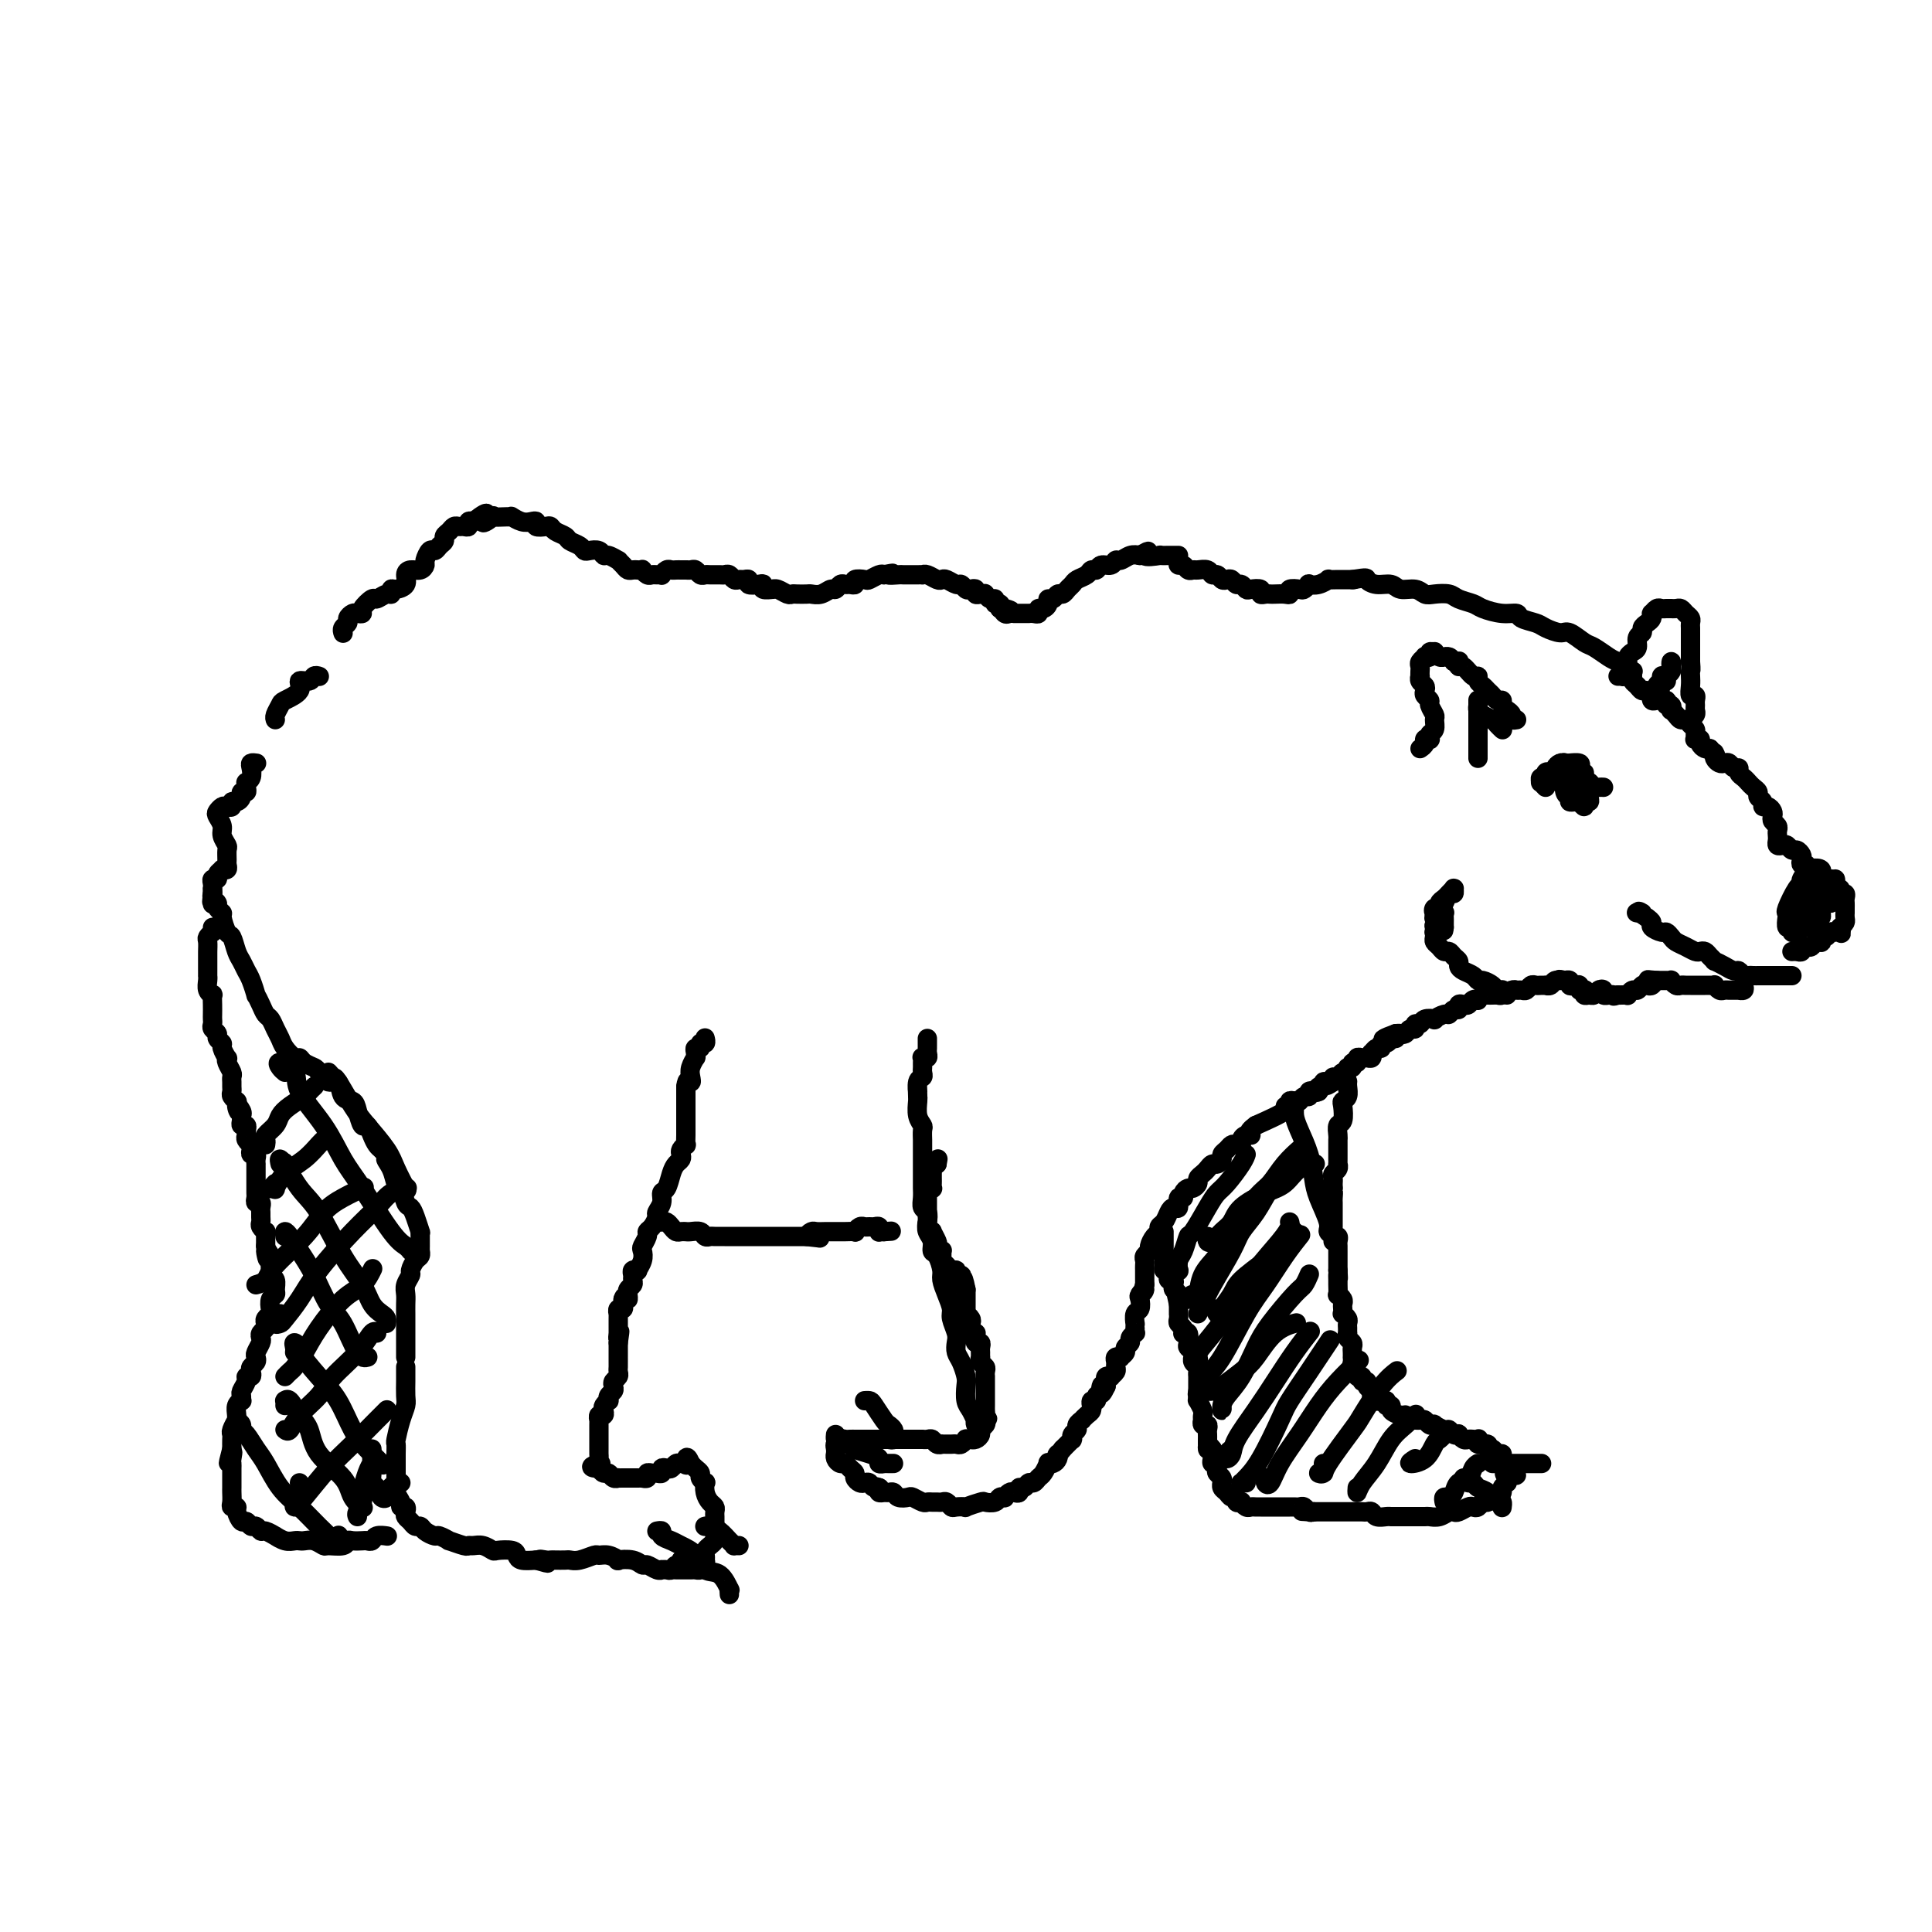 <svg viewBox='0 0 400 400' version='1.1' xmlns='http://www.w3.org/2000/svg' xmlns:xlink='http://www.w3.org/1999/xlink'><g fill='none' stroke='rgb(0,0,0)' stroke-width='4' stroke-linecap='round' stroke-linejoin='round'><path d='M66,140c0.101,0.034 0.202,0.067 0,0c-0.202,-0.067 -0.706,-0.235 -1,0c-0.294,0.235 -0.379,0.874 -1,1c-0.621,0.126 -1.778,-0.261 -2,0c-0.222,0.261 0.490,1.170 0,2c-0.490,0.830 -2.184,1.582 -3,2c-0.816,0.418 -0.755,0.504 -1,1c-0.245,0.496 -0.797,1.403 -1,2c-0.203,0.597 -0.058,0.885 0,1c0.058,0.115 0.029,0.058 0,0'/><path d='M53,158c0.111,0.016 0.222,0.033 0,0c-0.222,-0.033 -0.777,-0.115 -1,0c-0.223,0.115 -0.112,0.426 0,1c0.112,0.574 0.227,1.412 0,2c-0.227,0.588 -0.797,0.927 -1,1c-0.203,0.073 -0.040,-0.121 0,0c0.040,0.121 -0.045,0.558 0,1c0.045,0.442 0.218,0.888 0,1c-0.218,0.112 -0.828,-0.110 -1,0c-0.172,0.110 0.095,0.551 0,1c-0.095,0.449 -0.550,0.904 -1,1c-0.450,0.096 -0.895,-0.167 -1,0c-0.105,0.167 0.128,0.765 0,1c-0.128,0.235 -0.619,0.107 -1,0c-0.381,-0.107 -0.653,-0.195 -1,0c-0.347,0.195 -0.769,0.672 -1,1c-0.231,0.328 -0.272,0.507 0,1c0.272,0.493 0.858,1.302 1,2c0.142,0.698 -0.158,1.286 0,2c0.158,0.714 0.776,1.554 1,2c0.224,0.446 0.056,0.498 0,1c-0.056,0.502 0.000,1.454 0,2c-0.000,0.546 -0.057,0.685 0,1c0.057,0.315 0.226,0.806 0,1c-0.226,0.194 -0.849,0.090 -1,0c-0.151,-0.090 0.170,-0.165 0,0c-0.170,0.165 -0.830,0.570 -1,1c-0.170,0.430 0.151,0.885 0,1c-0.151,0.115 -0.772,-0.110 -1,0c-0.228,0.110 -0.061,0.555 0,1c0.061,0.445 0.016,0.889 0,1c-0.016,0.111 -0.005,-0.111 0,0c0.005,0.111 0.002,0.556 0,1'/><path d='M44,185c-0.310,2.952 -0.083,1.333 0,1c0.083,-0.333 0.024,0.619 0,1c-0.024,0.381 -0.012,0.190 0,0'/><path d='M44,184c0.033,0.334 0.065,0.667 0,1c-0.065,0.333 -0.229,0.664 0,1c0.229,0.336 0.849,0.675 1,1c0.151,0.325 -0.167,0.634 0,1c0.167,0.366 0.818,0.787 1,1c0.182,0.213 -0.106,0.217 0,1c0.106,0.783 0.606,2.346 1,3c0.394,0.654 0.683,0.400 1,1c0.317,0.600 0.663,2.053 1,3c0.337,0.947 0.664,1.387 1,2c0.336,0.613 0.682,1.399 1,2c0.318,0.601 0.610,1.015 1,2c0.390,0.985 0.878,2.539 1,3c0.122,0.461 -0.122,-0.172 0,0c0.122,0.172 0.610,1.148 1,2c0.390,0.852 0.681,1.579 1,2c0.319,0.421 0.667,0.537 1,1c0.333,0.463 0.653,1.272 1,2c0.347,0.728 0.722,1.375 1,2c0.278,0.625 0.460,1.229 1,2c0.540,0.771 1.439,1.711 2,2c0.561,0.289 0.783,-0.072 1,0c0.217,0.072 0.429,0.577 1,1c0.571,0.423 1.500,0.765 2,1c0.500,0.235 0.572,0.363 1,1c0.428,0.637 1.214,1.783 2,2c0.786,0.217 1.573,-0.494 2,0c0.427,0.494 0.496,2.194 1,3c0.504,0.806 1.445,0.719 2,1c0.555,0.281 0.726,0.929 1,2c0.274,1.071 0.651,2.563 1,3c0.349,0.437 0.671,-0.182 1,0c0.329,0.182 0.666,1.164 1,2c0.334,0.836 0.667,1.524 1,2c0.333,0.476 0.667,0.738 1,1'/><path d='M79,238c3.273,3.628 1.454,2.198 1,2c-0.454,-0.198 0.456,0.835 1,2c0.544,1.165 0.723,2.460 1,3c0.277,0.540 0.652,0.324 1,1c0.348,0.676 0.668,2.243 1,3c0.332,0.757 0.678,0.702 1,1c0.322,0.298 0.622,0.948 1,2c0.378,1.052 0.833,2.506 1,3c0.167,0.494 0.044,0.026 0,0c-0.044,-0.026 -0.011,0.389 0,1c0.011,0.611 0.000,1.420 0,2c-0.000,0.580 0.010,0.933 0,1c-0.010,0.067 -0.040,-0.152 0,0c0.040,0.152 0.151,0.673 0,1c-0.151,0.327 -0.562,0.458 -1,1c-0.438,0.542 -0.902,1.496 -1,2c-0.098,0.504 0.170,0.559 0,1c-0.170,0.441 -0.778,1.269 -1,2c-0.222,0.731 -0.060,1.365 0,2c0.060,0.635 0.016,1.270 0,2c-0.016,0.730 -0.004,1.553 0,2c0.004,0.447 0.001,0.518 0,1c-0.001,0.482 -0.000,1.375 0,2c0.000,0.625 0.000,0.980 0,1c-0.000,0.020 -0.000,-0.296 0,0c0.000,0.296 0.000,1.204 0,2c-0.000,0.796 -0.000,1.482 0,2c0.000,0.518 0.000,0.870 0,1c-0.000,0.130 -0.000,0.037 0,0c0.000,-0.037 0.000,-0.019 0,0'/><path d='M84,283c0.000,0.319 0.001,0.637 0,1c-0.001,0.363 -0.003,0.770 0,1c0.003,0.230 0.011,0.283 0,1c-0.011,0.717 -0.041,2.100 0,3c0.041,0.900 0.155,1.318 0,2c-0.155,0.682 -0.577,1.626 -1,3c-0.423,1.374 -0.845,3.176 -1,4c-0.155,0.824 -0.041,0.671 0,1c0.041,0.329 0.011,1.140 0,2c-0.011,0.860 -0.003,1.770 0,2c0.003,0.230 -0.000,-0.220 0,0c0.000,0.220 0.004,1.109 0,2c-0.004,0.891 -0.016,1.784 0,2c0.016,0.216 0.061,-0.244 0,0c-0.061,0.244 -0.226,1.193 0,2c0.226,0.807 0.844,1.473 1,2c0.156,0.527 -0.151,0.914 0,1c0.151,0.086 0.761,-0.131 1,0c0.239,0.131 0.106,0.609 0,1c-0.106,0.391 -0.184,0.696 0,1c0.184,0.304 0.631,0.607 1,1c0.369,0.393 0.661,0.875 1,1c0.339,0.125 0.726,-0.106 1,0c0.274,0.106 0.435,0.549 1,1c0.565,0.451 1.535,0.909 2,1c0.465,0.091 0.425,-0.186 1,0c0.575,0.186 1.764,0.835 2,1c0.236,0.165 -0.481,-0.153 0,0c0.481,0.153 2.161,0.777 3,1c0.839,0.223 0.839,0.046 1,0c0.161,-0.046 0.484,0.040 1,0c0.516,-0.040 1.224,-0.204 2,0c0.776,0.204 1.621,0.776 2,1c0.379,0.224 0.292,0.099 1,0c0.708,-0.099 2.210,-0.171 3,0c0.790,0.171 0.866,0.584 1,1c0.134,0.416 0.324,0.833 1,1c0.676,0.167 1.838,0.083 3,0'/><path d='M111,323c4.202,1.238 1.707,0.332 1,0c-0.707,-0.332 0.373,-0.089 1,0c0.627,0.089 0.800,0.025 1,0c0.200,-0.025 0.429,-0.011 1,0c0.571,0.011 1.486,0.017 2,0c0.514,-0.017 0.626,-0.058 1,0c0.374,0.058 1.008,0.215 2,0c0.992,-0.215 2.340,-0.804 3,-1c0.660,-0.196 0.631,-0.001 1,0c0.369,0.001 1.135,-0.192 2,0c0.865,0.192 1.827,0.768 2,1c0.173,0.232 -0.445,0.118 0,0c0.445,-0.118 1.951,-0.242 3,0c1.049,0.242 1.639,0.850 2,1c0.361,0.150 0.492,-0.156 1,0c0.508,0.156 1.393,0.775 2,1c0.607,0.225 0.936,0.056 1,0c0.064,-0.056 -0.137,-0.000 0,0c0.137,0.000 0.611,-0.056 1,0c0.389,0.056 0.693,0.225 1,0c0.307,-0.225 0.618,-0.844 1,-1c0.382,-0.156 0.833,0.150 1,0c0.167,-0.150 0.048,-0.757 0,-1c-0.048,-0.243 -0.024,-0.121 0,0'/><path d='M140,325c0.303,-0.000 0.606,-0.000 1,0c0.394,0.000 0.879,0.001 1,0c0.121,-0.001 -0.121,-0.003 0,0c0.121,0.003 0.607,0.011 1,0c0.393,-0.011 0.694,-0.041 1,0c0.306,0.041 0.618,0.151 1,0c0.382,-0.151 0.833,-0.565 1,-1c0.167,-0.435 0.049,-0.891 0,-1c-0.049,-0.109 -0.028,0.129 0,0c0.028,-0.129 0.064,-0.626 0,-1c-0.064,-0.374 -0.227,-0.625 0,-1c0.227,-0.375 0.846,-0.874 1,-1c0.154,-0.126 -0.155,0.121 0,0c0.155,-0.121 0.774,-0.610 1,-1c0.226,-0.390 0.061,-0.682 0,-1c-0.061,-0.318 -0.016,-0.663 0,-1c0.016,-0.337 0.005,-0.668 0,-1c-0.005,-0.332 -0.004,-0.666 0,-1c0.004,-0.334 0.012,-0.669 0,-1c-0.012,-0.331 -0.042,-0.657 0,-1c0.042,-0.343 0.156,-0.704 0,-1c-0.156,-0.296 -0.582,-0.527 -1,-1c-0.418,-0.473 -0.829,-1.187 -1,-2c-0.171,-0.813 -0.101,-1.723 0,-2c0.101,-0.277 0.234,0.081 0,0c-0.234,-0.081 -0.836,-0.599 -1,-1c-0.164,-0.401 0.110,-0.685 0,-1c-0.110,-0.315 -0.603,-0.661 -1,-1c-0.397,-0.339 -0.699,-0.669 -1,-1'/><path d='M143,303c-1.013,-2.474 -1.045,-0.659 -1,0c0.045,0.659 0.167,0.163 0,0c-0.167,-0.163 -0.623,0.008 -1,0c-0.377,-0.008 -0.675,-0.194 -1,0c-0.325,0.194 -0.679,0.770 -1,1c-0.321,0.230 -0.611,0.114 -1,0c-0.389,-0.114 -0.879,-0.228 -1,0c-0.121,0.228 0.126,0.797 0,1c-0.126,0.203 -0.626,0.040 -1,0c-0.374,-0.040 -0.621,0.042 -1,0c-0.379,-0.042 -0.889,-0.207 -1,0c-0.111,0.207 0.178,0.788 0,1c-0.178,0.212 -0.821,0.057 -1,0c-0.179,-0.057 0.107,-0.015 0,0c-0.107,0.015 -0.607,0.004 -1,0c-0.393,-0.004 -0.679,-0.001 -1,0c-0.321,0.001 -0.677,0.001 -1,0c-0.323,-0.001 -0.611,-0.004 -1,0c-0.389,0.004 -0.878,0.016 -1,0c-0.122,-0.016 0.122,-0.060 0,0c-0.122,0.060 -0.610,0.222 -1,0c-0.390,-0.222 -0.682,-0.829 -1,-1c-0.318,-0.171 -0.662,0.094 -1,0c-0.338,-0.094 -0.669,-0.547 -1,-1'/><path d='M124,304c-2.939,-0.085 -0.788,-0.796 0,-1c0.788,-0.204 0.211,0.099 0,0c-0.211,-0.099 -0.057,-0.600 0,-1c0.057,-0.400 0.015,-0.700 0,-1c-0.015,-0.300 -0.004,-0.601 0,-1c0.004,-0.399 0.001,-0.894 0,-1c-0.001,-0.106 -0.000,0.179 0,0c0.000,-0.179 0.000,-0.821 0,-1c-0.000,-0.179 -0.000,0.106 0,0c0.000,-0.106 0.000,-0.602 0,-1c-0.000,-0.398 -0.001,-0.699 0,-1c0.001,-0.301 0.004,-0.602 0,-1c-0.004,-0.398 -0.015,-0.894 0,-1c0.015,-0.106 0.056,0.179 0,0c-0.056,-0.179 -0.207,-0.823 0,-1c0.207,-0.177 0.774,0.111 1,0c0.226,-0.111 0.112,-0.621 0,-1c-0.112,-0.379 -0.223,-0.626 0,-1c0.223,-0.374 0.778,-0.874 1,-1c0.222,-0.126 0.111,0.121 0,0c-0.111,-0.121 -0.222,-0.610 0,-1c0.222,-0.390 0.777,-0.682 1,-1c0.223,-0.318 0.112,-0.663 0,-1c-0.112,-0.337 -0.226,-0.667 0,-1c0.226,-0.333 0.793,-0.667 1,-1c0.207,-0.333 0.056,-0.663 0,-1c-0.056,-0.337 -0.015,-0.681 0,-1c0.015,-0.319 0.004,-0.613 0,-1c-0.004,-0.387 -0.001,-0.867 0,-1c0.001,-0.133 0.000,0.079 0,0c-0.000,-0.079 -0.000,-0.451 0,-1c0.000,-0.549 0.000,-1.274 0,-2'/><path d='M128,278c0.619,-4.180 0.166,-1.630 0,-1c-0.166,0.630 -0.045,-0.658 0,-1c0.045,-0.342 0.012,0.263 0,0c-0.012,-0.263 -0.004,-1.395 0,-2c0.004,-0.605 0.005,-0.683 0,-1c-0.005,-0.317 -0.015,-0.872 0,-1c0.015,-0.128 0.057,0.173 0,0c-0.057,-0.173 -0.211,-0.820 0,-1c0.211,-0.180 0.788,0.105 1,0c0.212,-0.105 0.061,-0.602 0,-1c-0.061,-0.398 -0.030,-0.699 0,-1'/><path d='M129,269c0.382,-1.328 0.838,-0.149 1,0c0.162,0.149 0.029,-0.734 0,-1c-0.029,-0.266 0.045,0.084 0,0c-0.045,-0.084 -0.209,-0.600 0,-1c0.209,-0.400 0.792,-0.682 1,-1c0.208,-0.318 0.041,-0.672 0,-1c-0.041,-0.328 0.045,-0.629 0,-1c-0.045,-0.371 -0.222,-0.810 0,-1c0.222,-0.190 0.843,-0.130 1,0c0.157,0.130 -0.150,0.329 0,0c0.150,-0.329 0.757,-1.188 1,-2c0.243,-0.812 0.120,-1.579 0,-2c-0.120,-0.421 -0.238,-0.498 0,-1c0.238,-0.502 0.833,-1.429 1,-2c0.167,-0.571 -0.095,-0.786 0,-1c0.095,-0.214 0.546,-0.429 1,-1c0.454,-0.571 0.909,-1.499 1,-2c0.091,-0.501 -0.183,-0.574 0,-1c0.183,-0.426 0.822,-1.203 1,-2c0.178,-0.797 -0.106,-1.614 0,-2c0.106,-0.386 0.603,-0.341 1,-1c0.397,-0.659 0.694,-2.022 1,-3c0.306,-0.978 0.622,-1.573 1,-2c0.378,-0.427 0.819,-0.687 1,-1c0.181,-0.313 0.101,-0.678 0,-1c-0.101,-0.322 -0.223,-0.601 0,-1c0.223,-0.399 0.792,-0.917 1,-1c0.208,-0.083 0.056,0.269 0,0c-0.056,-0.269 -0.015,-1.160 0,-2c0.015,-0.840 0.004,-1.628 0,-2c-0.004,-0.372 -0.001,-0.326 0,-1c0.001,-0.674 0.000,-2.066 0,-3c-0.000,-0.934 -0.000,-1.410 0,-2c0.000,-0.590 0.000,-1.295 0,-2'/><path d='M142,225c0.222,-2.046 0.777,-1.160 1,-1c0.223,0.160 0.112,-0.405 0,-1c-0.112,-0.595 -0.227,-1.221 0,-2c0.227,-0.779 0.797,-1.710 1,-2c0.203,-0.290 0.039,0.062 0,0c-0.039,-0.062 0.046,-0.537 0,-1c-0.046,-0.463 -0.223,-0.912 0,-1c0.223,-0.088 0.844,0.187 1,0c0.156,-0.187 -0.154,-0.835 0,-1c0.154,-0.165 0.773,0.152 1,0c0.227,-0.152 0.061,-0.772 0,-1c-0.061,-0.228 -0.017,-0.065 0,0c0.017,0.065 0.009,0.033 0,0'/><path d='M137,253c0.334,-0.083 0.668,-0.166 1,0c0.332,0.166 0.664,0.580 1,1c0.336,0.420 0.678,0.844 1,1c0.322,0.156 0.624,0.042 1,0c0.376,-0.042 0.825,-0.012 1,0c0.175,0.012 0.074,0.007 0,0c-0.074,-0.007 -0.122,-0.016 0,0c0.122,0.016 0.413,0.057 1,0c0.587,-0.057 1.471,-0.211 2,0c0.529,0.211 0.705,0.789 1,1c0.295,0.211 0.709,0.057 1,0c0.291,-0.057 0.458,-0.015 1,0c0.542,0.015 1.459,0.004 2,0c0.541,-0.004 0.704,-0.001 1,0c0.296,0.001 0.723,0.000 1,0c0.277,-0.000 0.403,-0.000 1,0c0.597,0.000 1.666,0.000 2,0c0.334,-0.000 -0.065,-0.000 0,0c0.065,0.000 0.595,0.000 1,0c0.405,-0.000 0.686,-0.000 1,0c0.314,0.000 0.662,0.000 1,0c0.338,-0.000 0.668,-0.000 1,0c0.332,0.000 0.667,0.000 1,0c0.333,-0.000 0.663,-0.000 1,0c0.337,0.000 0.682,0.000 1,0c0.318,-0.000 0.610,-0.000 1,0c0.390,0.000 0.878,0.000 1,0c0.122,-0.000 -0.122,-0.000 0,0c0.122,0.000 0.610,0.000 1,0c0.390,-0.000 0.683,-0.000 1,0c0.317,0.000 0.659,0.000 1,0'/><path d='M167,256c4.876,0.525 2.067,0.337 1,0c-1.067,-0.337 -0.392,-0.822 0,-1c0.392,-0.178 0.501,-0.048 1,0c0.499,0.048 1.387,0.013 2,0c0.613,-0.013 0.952,-0.003 1,0c0.048,0.003 -0.196,0.001 0,0c0.196,-0.001 0.831,-0.001 1,0c0.169,0.001 -0.127,0.001 0,0c0.127,-0.001 0.678,-0.004 1,0c0.322,0.004 0.415,0.015 1,0c0.585,-0.015 1.662,-0.057 2,0c0.338,0.057 -0.064,0.212 0,0c0.064,-0.212 0.595,-0.790 1,-1c0.405,-0.210 0.683,-0.053 1,0c0.317,0.053 0.674,0.000 1,0c0.326,-0.000 0.623,0.053 1,0c0.377,-0.053 0.836,-0.210 1,0c0.164,0.210 0.034,0.788 0,1c-0.034,0.212 0.029,0.057 0,0c-0.029,-0.057 -0.151,-0.016 0,0c0.151,0.016 0.576,0.008 1,0'/><path d='M183,255c2.667,-0.167 1.333,-0.083 0,0'/><path d='M71,131c0.032,0.089 0.064,0.178 0,0c-0.064,-0.178 -0.225,-0.622 0,-1c0.225,-0.378 0.835,-0.689 1,-1c0.165,-0.311 -0.115,-0.621 0,-1c0.115,-0.379 0.626,-0.827 1,-1c0.374,-0.173 0.610,-0.070 1,0c0.390,0.070 0.934,0.106 1,0c0.066,-0.106 -0.346,-0.353 0,-1c0.346,-0.647 1.451,-1.694 2,-2c0.549,-0.306 0.541,0.129 1,0c0.459,-0.129 1.385,-0.821 2,-1c0.615,-0.179 0.921,0.156 1,0c0.079,-0.156 -0.068,-0.802 0,-1c0.068,-0.198 0.350,0.053 1,0c0.650,-0.053 1.667,-0.410 2,-1c0.333,-0.590 -0.017,-1.414 0,-2c0.017,-0.586 0.400,-0.935 1,-1c0.600,-0.065 1.418,0.155 2,0c0.582,-0.155 0.929,-0.686 1,-1c0.071,-0.314 -0.135,-0.413 0,-1c0.135,-0.587 0.610,-1.663 1,-2c0.390,-0.337 0.696,0.065 1,0c0.304,-0.065 0.606,-0.595 1,-1c0.394,-0.405 0.879,-0.683 1,-1c0.121,-0.317 -0.123,-0.674 0,-1c0.123,-0.326 0.611,-0.622 1,-1c0.389,-0.378 0.678,-0.837 1,-1c0.322,-0.163 0.677,-0.030 1,0c0.323,0.030 0.612,-0.044 1,0c0.388,0.044 0.874,0.204 1,0c0.126,-0.204 -0.107,-0.773 0,-1c0.107,-0.227 0.553,-0.114 1,0'/><path d='M98,108c4.497,-3.497 2.239,-0.741 2,0c-0.239,0.741 1.542,-0.535 2,-1c0.458,-0.465 -0.407,-0.121 0,0c0.407,0.121 2.087,0.019 3,0c0.913,-0.019 1.058,0.047 1,0c-0.058,-0.047 -0.319,-0.205 0,0c0.319,0.205 1.216,0.773 2,1c0.784,0.227 1.453,0.113 2,0c0.547,-0.113 0.972,-0.223 1,0c0.028,0.223 -0.339,0.781 0,1c0.339,0.219 1.385,0.100 2,0c0.615,-0.100 0.798,-0.182 1,0c0.202,0.182 0.421,0.627 1,1c0.579,0.373 1.516,0.675 2,1c0.484,0.325 0.515,0.675 1,1c0.485,0.325 1.426,0.627 2,1c0.574,0.373 0.783,0.817 1,1c0.217,0.183 0.444,0.106 1,0c0.556,-0.106 1.440,-0.239 2,0c0.560,0.239 0.794,0.851 1,1c0.206,0.149 0.384,-0.167 1,0c0.616,0.167 1.671,0.815 2,1c0.329,0.185 -0.067,-0.094 0,0c0.067,0.094 0.596,0.561 1,1c0.404,0.439 0.682,0.849 1,1c0.318,0.151 0.677,0.044 1,0c0.323,-0.044 0.611,-0.026 1,0c0.389,0.026 0.877,0.060 1,0c0.123,-0.060 -0.121,-0.212 0,0c0.121,0.212 0.606,0.790 1,1c0.394,0.210 0.697,0.053 1,0c0.303,-0.053 0.606,0.000 1,0c0.394,-0.000 0.879,-0.053 1,0c0.121,0.053 -0.122,0.210 0,0c0.122,-0.210 0.610,-0.788 1,-1c0.390,-0.212 0.682,-0.057 1,0c0.318,0.057 0.662,0.016 1,0c0.338,-0.016 0.669,-0.008 1,0'/><path d='M141,118c1.941,0.001 1.294,0.004 1,0c-0.294,-0.004 -0.233,-0.015 0,0c0.233,0.015 0.639,0.057 1,0c0.361,-0.057 0.678,-0.211 1,0c0.322,0.211 0.650,0.789 1,1c0.350,0.211 0.724,0.056 1,0c0.276,-0.056 0.455,-0.011 1,0c0.545,0.011 1.455,-0.011 2,0c0.545,0.011 0.723,0.056 1,0c0.277,-0.056 0.653,-0.212 1,0c0.347,0.212 0.666,0.793 1,1c0.334,0.207 0.684,0.042 1,0c0.316,-0.042 0.597,0.040 1,0c0.403,-0.040 0.929,-0.203 1,0c0.071,0.203 -0.313,0.772 0,1c0.313,0.228 1.323,0.114 2,0c0.677,-0.114 1.021,-0.228 1,0c-0.021,0.228 -0.405,0.797 0,1c0.405,0.203 1.600,0.040 2,0c0.400,-0.040 0.004,0.042 0,0c-0.004,-0.042 0.384,-0.207 1,0c0.616,0.207 1.460,0.787 2,1c0.540,0.213 0.777,0.058 1,0c0.223,-0.058 0.431,-0.020 1,0c0.569,0.020 1.500,0.020 2,0c0.500,-0.020 0.568,-0.062 1,0c0.432,0.062 1.229,0.227 2,0c0.771,-0.227 1.516,-0.846 2,-1c0.484,-0.154 0.708,0.156 1,0c0.292,-0.156 0.651,-0.777 1,-1c0.349,-0.223 0.689,-0.046 1,0c0.311,0.046 0.593,-0.039 1,0c0.407,0.039 0.939,0.203 1,0c0.061,-0.203 -0.348,-0.773 0,-1c0.348,-0.227 1.454,-0.112 2,0c0.546,0.112 0.532,0.223 1,0c0.468,-0.223 1.420,-0.778 2,-1c0.580,-0.222 0.790,-0.111 1,0'/><path d='M183,119c3.204,-0.619 1.212,-0.166 1,0c-0.212,0.166 1.354,0.045 2,0c0.646,-0.045 0.371,-0.013 1,0c0.629,0.013 2.161,0.007 3,0c0.839,-0.007 0.984,-0.016 1,0c0.016,0.016 -0.099,0.056 0,0c0.099,-0.056 0.412,-0.207 1,0c0.588,0.207 1.453,0.772 2,1c0.547,0.228 0.777,0.117 1,0c0.223,-0.117 0.441,-0.241 1,0c0.559,0.241 1.460,0.848 2,1c0.540,0.152 0.718,-0.152 1,0c0.282,0.152 0.667,0.759 1,1c0.333,0.241 0.615,0.117 1,0c0.385,-0.117 0.874,-0.227 1,0c0.126,0.227 -0.111,0.792 0,1c0.111,0.208 0.568,0.060 1,0c0.432,-0.060 0.838,-0.031 1,0c0.162,0.031 0.081,0.065 0,0c-0.081,-0.065 -0.162,-0.228 0,0c0.162,0.228 0.565,0.848 1,1c0.435,0.152 0.900,-0.166 1,0c0.100,0.166 -0.165,0.814 0,1c0.165,0.186 0.762,-0.090 1,0c0.238,0.090 0.119,0.545 0,1'/><path d='M207,126c3.951,1.022 1.828,0.078 1,0c-0.828,-0.078 -0.363,0.711 0,1c0.363,0.289 0.622,0.077 1,0c0.378,-0.077 0.876,-0.021 1,0c0.124,0.021 -0.125,0.006 0,0c0.125,-0.006 0.625,-0.002 1,0c0.375,0.002 0.626,0.002 1,0c0.374,-0.002 0.870,-0.004 1,0c0.130,0.004 -0.106,0.016 0,0c0.106,-0.016 0.554,-0.060 1,0c0.446,0.060 0.889,0.222 1,0c0.111,-0.222 -0.111,-0.829 0,-1c0.111,-0.171 0.555,0.094 1,0c0.445,-0.094 0.893,-0.546 1,-1c0.107,-0.454 -0.126,-0.909 0,-1c0.126,-0.091 0.611,0.183 1,0c0.389,-0.183 0.680,-0.823 1,-1c0.320,-0.177 0.667,0.107 1,0c0.333,-0.107 0.652,-0.607 1,-1c0.348,-0.393 0.723,-0.679 1,-1c0.277,-0.321 0.454,-0.679 1,-1c0.546,-0.321 1.459,-0.607 2,-1c0.541,-0.393 0.708,-0.894 1,-1c0.292,-0.106 0.707,0.183 1,0c0.293,-0.183 0.463,-0.837 1,-1c0.537,-0.163 1.442,0.166 2,0c0.558,-0.166 0.768,-0.828 1,-1c0.232,-0.172 0.486,0.146 1,0c0.514,-0.146 1.290,-0.756 2,-1c0.710,-0.244 1.355,-0.122 2,0'/><path d='M236,115c3.131,-1.702 0.957,-0.456 1,0c0.043,0.456 2.302,0.122 3,0c0.698,-0.122 -0.167,-0.033 0,0c0.167,0.033 1.364,0.009 2,0c0.636,-0.009 0.710,-0.002 1,0c0.290,0.002 0.797,0.001 1,0c0.203,-0.001 0.101,-0.000 0,0'/><path d='M244,116c-0.090,0.453 -0.180,0.906 0,1c0.180,0.094 0.629,-0.172 1,0c0.371,0.172 0.663,0.782 1,1c0.337,0.218 0.720,0.043 1,0c0.280,-0.043 0.456,0.045 1,0c0.544,-0.045 1.455,-0.222 2,0c0.545,0.222 0.723,0.843 1,1c0.277,0.157 0.652,-0.150 1,0c0.348,0.150 0.671,0.757 1,1c0.329,0.243 0.666,0.121 1,0c0.334,-0.121 0.666,-0.242 1,0c0.334,0.242 0.672,0.849 1,1c0.328,0.151 0.647,-0.152 1,0c0.353,0.152 0.738,0.759 1,1c0.262,0.241 0.399,0.117 1,0c0.601,-0.117 1.666,-0.227 2,0c0.334,0.227 -0.062,0.793 0,1c0.062,0.207 0.581,0.057 1,0c0.419,-0.057 0.737,-0.019 1,0c0.263,0.019 0.470,0.019 1,0c0.530,-0.019 1.385,-0.057 2,0c0.615,0.057 0.992,0.208 1,0c0.008,-0.208 -0.353,-0.774 0,-1c0.353,-0.226 1.421,-0.112 2,0c0.579,0.112 0.671,0.222 1,0c0.329,-0.222 0.896,-0.778 1,-1c0.104,-0.222 -0.255,-0.112 0,0c0.255,0.112 1.123,0.226 2,0c0.877,-0.226 1.763,-0.793 2,-1c0.237,-0.207 -0.173,-0.056 0,0c0.173,0.056 0.931,0.015 2,0c1.069,-0.015 2.448,-0.004 3,0c0.552,0.004 0.276,0.002 0,0'/><path d='M280,120c3.386,-0.529 2.850,-0.353 3,0c0.150,0.353 0.985,0.883 2,1c1.015,0.117 2.210,-0.179 3,0c0.790,0.179 1.174,0.832 2,1c0.826,0.168 2.093,-0.148 3,0c0.907,0.148 1.455,0.761 2,1c0.545,0.239 1.089,0.105 2,0c0.911,-0.105 2.190,-0.182 3,0c0.810,0.182 1.153,0.622 2,1c0.847,0.378 2.200,0.693 3,1c0.800,0.307 1.047,0.607 2,1c0.953,0.393 2.610,0.878 4,1c1.390,0.122 2.512,-0.121 3,0c0.488,0.121 0.342,0.605 1,1c0.658,0.395 2.120,0.701 3,1c0.880,0.299 1.179,0.590 2,1c0.821,0.410 2.163,0.940 3,1c0.837,0.060 1.168,-0.349 2,0c0.832,0.349 2.164,1.455 3,2c0.836,0.545 1.176,0.528 2,1c0.824,0.472 2.134,1.433 3,2c0.866,0.567 1.290,0.740 2,1c0.710,0.260 1.706,0.606 2,1c0.294,0.394 -0.113,0.837 0,1c0.113,0.163 0.747,0.047 1,0c0.253,-0.047 0.127,-0.023 0,0'/><path d='M338,140c-0.089,0.342 -0.178,0.684 0,1c0.178,0.316 0.622,0.605 1,1c0.378,0.395 0.689,0.894 1,1c0.311,0.106 0.622,-0.182 1,0c0.378,0.182 0.822,0.833 1,1c0.178,0.167 0.089,-0.151 0,0c-0.089,0.151 -0.179,0.773 0,1c0.179,0.227 0.625,0.061 1,0c0.375,-0.061 0.679,-0.017 1,0c0.321,0.017 0.661,0.009 1,0'/><path d='M345,145c1.023,1.017 0.081,1.060 0,1c-0.081,-0.060 0.699,-0.222 1,0c0.301,0.222 0.122,0.829 0,1c-0.122,0.171 -0.188,-0.095 0,0c0.188,0.095 0.628,0.550 1,1c0.372,0.450 0.674,0.894 1,1c0.326,0.106 0.676,-0.126 1,0c0.324,0.126 0.622,0.608 1,1c0.378,0.392 0.837,0.693 1,1c0.163,0.307 0.029,0.621 0,1c-0.029,0.379 0.048,0.823 0,1c-0.048,0.177 -0.220,0.086 0,0c0.220,-0.086 0.832,-0.167 1,0c0.168,0.167 -0.109,0.584 0,1c0.109,0.416 0.602,0.833 1,1c0.398,0.167 0.699,0.083 1,0'/><path d='M354,155c1.615,1.785 1.154,1.249 1,1c-0.154,-0.249 0.000,-0.211 0,0c-0.000,0.211 -0.155,0.597 0,1c0.155,0.403 0.620,0.825 1,1c0.380,0.175 0.675,0.102 1,0c0.325,-0.102 0.678,-0.235 1,0c0.322,0.235 0.611,0.836 1,1c0.389,0.164 0.877,-0.111 1,0c0.123,0.111 -0.121,0.607 0,1c0.121,0.393 0.606,0.683 1,1c0.394,0.317 0.698,0.662 1,1c0.302,0.338 0.602,0.669 1,1c0.398,0.331 0.894,0.662 1,1c0.106,0.338 -0.178,0.682 0,1c0.178,0.318 0.819,0.610 1,1c0.181,0.390 -0.096,0.878 0,1c0.096,0.122 0.565,-0.122 1,0c0.435,0.122 0.834,0.610 1,1c0.166,0.390 0.097,0.682 0,1c-0.097,0.318 -0.222,0.662 0,1c0.222,0.338 0.791,0.669 1,1c0.209,0.331 0.059,0.663 0,1c-0.059,0.337 -0.027,0.678 0,1c0.027,0.322 0.049,0.626 0,1c-0.049,0.374 -0.168,0.817 0,1c0.168,0.183 0.623,0.105 1,0c0.377,-0.105 0.676,-0.236 1,0c0.324,0.236 0.674,0.838 1,1c0.326,0.162 0.627,-0.115 1,0c0.373,0.115 0.817,0.623 1,1c0.183,0.377 0.104,0.623 0,1c-0.104,0.377 -0.234,0.885 0,1c0.234,0.115 0.832,-0.161 1,0c0.168,0.161 -0.095,0.760 0,1c0.095,0.240 0.547,0.120 1,0'/><path d='M375,180c3.491,3.808 1.719,0.828 1,0c-0.719,-0.828 -0.386,0.496 0,1c0.386,0.504 0.824,0.188 1,0c0.176,-0.188 0.088,-0.246 0,0c-0.088,0.246 -0.178,0.797 0,1c0.178,0.203 0.622,0.058 1,0c0.378,-0.058 0.689,-0.029 1,0'/><path d='M379,182c0.841,0.266 0.942,-0.068 1,0c0.058,0.068 0.072,0.539 0,1c-0.072,0.461 -0.229,0.911 0,1c0.229,0.089 0.846,-0.183 1,0c0.154,0.183 -0.155,0.822 0,1c0.155,0.178 0.774,-0.106 1,0c0.226,0.106 0.061,0.602 0,1c-0.061,0.398 -0.016,0.698 0,1c0.016,0.302 0.005,0.606 0,1c-0.005,0.394 -0.004,0.879 0,1c0.004,0.121 0.011,-0.122 0,0c-0.011,0.122 -0.042,0.610 0,1c0.042,0.390 0.155,0.683 0,1c-0.155,0.317 -0.577,0.659 -1,1'/><path d='M381,192c0.357,1.769 0.250,1.191 0,1c-0.250,-0.191 -0.641,0.005 -1,0c-0.359,-0.005 -0.684,-0.211 -1,0c-0.316,0.211 -0.624,0.840 -1,1c-0.376,0.160 -0.822,-0.150 -1,0c-0.178,0.150 -0.089,0.758 0,1c0.089,0.242 0.178,0.118 0,0c-0.178,-0.118 -0.622,-0.229 -1,0c-0.378,0.229 -0.689,0.797 -1,1c-0.311,0.203 -0.622,0.040 -1,0c-0.378,-0.040 -0.823,0.042 -1,0c-0.177,-0.042 -0.086,-0.207 0,0c0.086,0.207 0.167,0.788 0,1c-0.167,0.212 -0.584,0.057 -1,0c-0.416,-0.057 -0.833,-0.016 -1,0c-0.167,0.016 -0.083,0.008 0,0'/><path d='M379,187c-0.303,0.002 -0.606,0.003 -1,0c-0.394,-0.003 -0.879,-0.011 -1,0c-0.121,0.011 0.121,0.041 0,0c-0.121,-0.041 -0.607,-0.153 -1,0c-0.393,0.153 -0.695,0.570 -1,1c-0.305,0.430 -0.615,0.872 -1,1c-0.385,0.128 -0.847,-0.057 -1,0c-0.153,0.057 0.001,0.356 0,1c-0.001,0.644 -0.159,1.634 0,2c0.159,0.366 0.635,0.109 1,0c0.365,-0.109 0.620,-0.071 1,0c0.380,0.071 0.887,0.173 1,0c0.113,-0.173 -0.166,-0.623 0,-1c0.166,-0.377 0.777,-0.682 1,-1c0.223,-0.318 0.057,-0.650 0,-1c-0.057,-0.350 -0.005,-0.720 0,-1c0.005,-0.280 -0.036,-0.472 0,-1c0.036,-0.528 0.151,-1.391 0,-2c-0.151,-0.609 -0.566,-0.962 -1,-1c-0.434,-0.038 -0.886,0.241 -1,0c-0.114,-0.241 0.109,-1.000 0,-1c-0.109,-0.000 -0.551,0.759 -1,1c-0.449,0.241 -0.905,-0.037 -1,0c-0.095,0.037 0.170,0.388 0,1c-0.170,0.612 -0.773,1.484 -1,2c-0.227,0.516 -0.076,0.674 0,1c0.076,0.326 0.076,0.820 0,1c-0.076,0.180 -0.228,0.047 0,0c0.228,-0.047 0.834,-0.009 1,0c0.166,0.009 -0.110,-0.011 0,0c0.110,0.011 0.607,0.055 1,0c0.393,-0.055 0.683,-0.207 1,-1c0.317,-0.793 0.662,-2.227 1,-3c0.338,-0.773 0.669,-0.887 1,-1'/><path d='M377,184c0.316,-1.025 0.105,-1.589 0,-2c-0.105,-0.411 -0.105,-0.670 0,-1c0.105,-0.330 0.313,-0.729 0,-1c-0.313,-0.271 -1.149,-0.412 -2,0c-0.851,0.412 -1.717,1.378 -2,2c-0.283,0.622 0.015,0.900 0,1c-0.015,0.100 -0.345,0.020 -1,1c-0.655,0.980 -1.636,3.018 -2,4c-0.364,0.982 -0.113,0.908 0,1c0.113,0.092 0.086,0.350 0,1c-0.086,0.650 -0.233,1.691 0,2c0.233,0.309 0.846,-0.113 1,0c0.154,0.113 -0.151,0.761 0,1c0.151,0.239 0.757,0.068 1,0c0.243,-0.068 0.121,-0.034 0,0'/><path d='M371,202c-0.301,0.000 -0.602,0.000 -1,0c-0.398,-0.000 -0.894,-0.000 -1,0c-0.106,0.000 0.179,0.000 0,0c-0.179,-0.000 -0.821,-0.000 -1,0c-0.179,0.000 0.106,0.000 0,0c-0.106,-0.000 -0.602,-0.000 -1,0c-0.398,0.000 -0.698,0.000 -1,0c-0.302,-0.000 -0.606,-0.000 -1,0c-0.394,0.000 -0.879,0.001 -1,0c-0.121,-0.001 0.122,-0.004 0,0c-0.122,0.004 -0.609,0.016 -1,0c-0.391,-0.016 -0.685,-0.060 -1,0c-0.315,0.060 -0.653,0.222 -1,0c-0.347,-0.222 -0.705,-0.829 -1,-1c-0.295,-0.171 -0.527,0.095 -1,0c-0.473,-0.095 -1.187,-0.551 -2,-1c-0.813,-0.449 -1.723,-0.891 -2,-1c-0.277,-0.109 0.081,0.115 0,0c-0.081,-0.115 -0.602,-0.570 -1,-1c-0.398,-0.430 -0.674,-0.836 -1,-1c-0.326,-0.164 -0.703,-0.085 -1,0c-0.297,0.085 -0.514,0.176 -1,0c-0.486,-0.176 -1.242,-0.621 -2,-1c-0.758,-0.379 -1.517,-0.693 -2,-1c-0.483,-0.307 -0.689,-0.607 -1,-1c-0.311,-0.393 -0.727,-0.879 -1,-1c-0.273,-0.121 -0.403,0.122 -1,0c-0.597,-0.122 -1.661,-0.610 -2,-1c-0.339,-0.390 0.046,-0.683 0,-1c-0.046,-0.317 -0.523,-0.659 -1,-1'/><path d='M341,190c-2.952,-1.929 -1.333,-1.250 -1,-1c0.333,0.250 -0.619,0.071 -1,0c-0.381,-0.071 -0.190,-0.036 0,0'/><path d='M361,204c0.120,0.423 0.239,0.845 0,1c-0.239,0.155 -0.838,0.041 -1,0c-0.162,-0.041 0.111,-0.010 0,0c-0.111,0.010 -0.608,-0.001 -1,0c-0.392,0.001 -0.679,0.014 -1,0c-0.321,-0.014 -0.678,-0.056 -1,0c-0.322,0.056 -0.611,0.211 -1,0c-0.389,-0.211 -0.877,-0.789 -1,-1c-0.123,-0.211 0.121,-0.057 0,0c-0.121,0.057 -0.606,0.015 -1,0c-0.394,-0.015 -0.697,-0.004 -1,0c-0.303,0.004 -0.606,0.001 -1,0c-0.394,-0.001 -0.879,-0.001 -1,0c-0.121,0.001 0.123,0.001 0,0c-0.123,-0.001 -0.611,-0.004 -1,0c-0.389,0.004 -0.678,0.015 -1,0c-0.322,-0.015 -0.678,-0.057 -1,0c-0.322,0.057 -0.611,0.211 -1,0c-0.389,-0.211 -0.878,-0.789 -1,-1c-0.122,-0.211 0.122,-0.057 0,0c-0.122,0.057 -0.610,0.015 -1,0c-0.390,-0.015 -0.683,-0.004 -1,0c-0.317,0.004 -0.659,0.002 -1,0'/><path d='M343,203c-3.024,-0.214 -1.584,-0.249 -1,0c0.584,0.249 0.311,0.784 0,1c-0.311,0.216 -0.662,0.114 -1,0c-0.338,-0.114 -0.664,-0.241 -1,0c-0.336,0.241 -0.681,0.849 -1,1c-0.319,0.151 -0.610,-0.156 -1,0c-0.390,0.156 -0.878,0.774 -1,1c-0.122,0.226 0.121,0.061 0,0c-0.121,-0.061 -0.606,-0.017 -1,0c-0.394,0.017 -0.697,0.009 -1,0'/><path d='M335,206c-1.399,0.463 -0.896,0.121 -1,0c-0.104,-0.121 -0.815,-0.019 -1,0c-0.185,0.019 0.158,-0.044 0,0c-0.158,0.044 -0.816,0.193 -1,0c-0.184,-0.193 0.105,-0.730 0,-1c-0.105,-0.270 -0.603,-0.272 -1,0c-0.397,0.272 -0.694,0.819 -1,1c-0.306,0.181 -0.622,-0.003 -1,0c-0.378,0.003 -0.819,0.193 -1,0c-0.181,-0.193 -0.104,-0.770 0,-1c0.104,-0.230 0.234,-0.113 0,0c-0.234,0.113 -0.832,0.223 -1,0c-0.168,-0.223 0.095,-0.778 0,-1c-0.095,-0.222 -0.548,-0.112 -1,0c-0.452,0.112 -0.905,0.226 -1,0c-0.095,-0.226 0.167,-0.792 0,-1c-0.167,-0.208 -0.762,-0.060 -1,0c-0.238,0.060 -0.119,0.030 0,0'/><path d='M324,203c-1.879,-0.448 -1.077,-0.067 -1,0c0.077,0.067 -0.571,-0.178 -1,0c-0.429,0.178 -0.640,0.780 -1,1c-0.360,0.220 -0.870,0.058 -1,0c-0.130,-0.058 0.120,-0.012 0,0c-0.120,0.012 -0.609,-0.011 -1,0c-0.391,0.011 -0.682,0.056 -1,0c-0.318,-0.056 -0.661,-0.212 -1,0c-0.339,0.212 -0.672,0.793 -1,1c-0.328,0.207 -0.650,0.041 -1,0c-0.350,-0.041 -0.728,0.042 -1,0c-0.272,-0.042 -0.440,-0.208 -1,0c-0.560,0.208 -1.513,0.792 -2,1c-0.487,0.208 -0.508,0.042 -1,0c-0.492,-0.042 -1.455,0.040 -2,0c-0.545,-0.040 -0.671,-0.203 -1,0c-0.329,0.203 -0.861,0.773 -1,1c-0.139,0.227 0.117,0.112 0,0c-0.117,-0.112 -0.605,-0.222 -1,0c-0.395,0.222 -0.697,0.776 -1,1c-0.303,0.224 -0.606,0.117 -1,0c-0.394,-0.117 -0.878,-0.242 -1,0c-0.122,0.242 0.117,0.853 0,1c-0.117,0.147 -0.590,-0.171 -1,0c-0.410,0.171 -0.758,0.829 -1,1c-0.242,0.171 -0.379,-0.146 -1,0c-0.621,0.146 -1.725,0.756 -2,1c-0.275,0.244 0.281,0.122 0,0c-0.281,-0.122 -1.399,-0.244 -2,0c-0.601,0.244 -0.686,0.854 -1,1c-0.314,0.146 -0.858,-0.171 -1,0c-0.142,0.171 0.117,0.830 0,1c-0.117,0.170 -0.609,-0.150 -1,0c-0.391,0.150 -0.682,0.771 -1,1c-0.318,0.229 -0.662,0.065 -1,0c-0.338,-0.065 -0.669,-0.033 -1,0'/><path d='M289,214c-5.351,1.924 -1.227,1.232 0,1c1.227,-0.232 -0.441,-0.006 -1,0c-0.559,0.006 -0.009,-0.210 0,0c0.009,0.210 -0.523,0.845 -1,1c-0.477,0.155 -0.899,-0.170 -1,0c-0.101,0.170 0.117,0.834 0,1c-0.117,0.166 -0.570,-0.166 -1,0c-0.430,0.166 -0.836,0.829 -1,1c-0.164,0.171 -0.087,-0.152 0,0c0.087,0.152 0.182,0.777 0,1c-0.182,0.223 -0.641,0.045 -1,0c-0.359,-0.045 -0.617,0.045 -1,0c-0.383,-0.045 -0.891,-0.223 -1,0c-0.109,0.223 0.182,0.848 0,1c-0.182,0.152 -0.836,-0.171 -1,0c-0.164,0.171 0.164,0.834 0,1c-0.164,0.166 -0.818,-0.167 -1,0c-0.182,0.167 0.109,0.832 0,1c-0.109,0.168 -0.617,-0.161 -1,0c-0.383,0.161 -0.642,0.813 -1,1c-0.358,0.187 -0.817,-0.089 -1,0c-0.183,0.089 -0.092,0.545 0,1'/><path d='M276,224c-2.255,1.542 -1.393,0.398 -1,0c0.393,-0.398 0.315,-0.052 0,0c-0.315,0.052 -0.868,-0.192 -1,0c-0.132,0.192 0.157,0.821 0,1c-0.157,0.179 -0.759,-0.092 -1,0c-0.241,0.092 -0.120,0.546 0,1'/><path d='M273,226c-0.626,0.327 -0.693,0.144 -1,0c-0.307,-0.144 -0.856,-0.248 -1,0c-0.144,0.248 0.115,0.850 0,1c-0.115,0.150 -0.604,-0.152 -1,0c-0.396,0.152 -0.700,0.758 -1,1c-0.300,0.242 -0.598,0.119 -1,0c-0.402,-0.119 -0.909,-0.233 -1,0c-0.091,0.233 0.233,0.815 0,1c-0.233,0.185 -1.024,-0.027 -1,0c0.024,0.027 0.864,0.293 0,1c-0.864,0.707 -3.432,1.853 -6,3'/><path d='M260,233c-2.194,1.548 -1.179,1.918 -1,2c0.179,0.082 -0.477,-0.122 -1,0c-0.523,0.122 -0.913,0.572 -1,1c-0.087,0.428 0.130,0.836 0,1c-0.130,0.164 -0.609,0.085 -1,0c-0.391,-0.085 -0.696,-0.177 -1,0c-0.304,0.177 -0.606,0.621 -1,1c-0.394,0.379 -0.879,0.693 -1,1c-0.121,0.307 0.123,0.607 0,1c-0.123,0.393 -0.611,0.879 -1,1c-0.389,0.121 -0.678,-0.123 -1,0c-0.322,0.123 -0.678,0.611 -1,1c-0.322,0.389 -0.611,0.678 -1,1c-0.389,0.322 -0.879,0.677 -1,1c-0.121,0.323 0.126,0.613 0,1c-0.126,0.387 -0.626,0.872 -1,1c-0.374,0.128 -0.621,-0.102 -1,0c-0.379,0.102 -0.889,0.534 -1,1c-0.111,0.466 0.177,0.964 0,1c-0.177,0.036 -0.821,-0.390 -1,0c-0.179,0.390 0.106,1.596 0,2c-0.106,0.404 -0.602,0.006 -1,0c-0.398,-0.006 -0.698,0.378 -1,1c-0.302,0.622 -0.607,1.480 -1,2c-0.393,0.520 -0.875,0.703 -1,1c-0.125,0.297 0.106,0.710 0,1c-0.106,0.290 -0.550,0.459 -1,1c-0.450,0.541 -0.905,1.454 -1,2c-0.095,0.546 0.171,0.724 0,1c-0.171,0.276 -0.778,0.651 -1,1c-0.222,0.349 -0.060,0.674 0,1c0.060,0.326 0.016,0.654 0,1c-0.016,0.346 -0.004,0.708 0,1c0.004,0.292 0.001,0.512 0,1c-0.001,0.488 -0.001,1.244 0,2'/><path d='M237,266c-0.869,2.649 -0.040,1.272 0,1c0.040,-0.272 -0.707,0.562 -1,1c-0.293,0.438 -0.131,0.481 0,1c0.131,0.519 0.231,1.515 0,2c-0.231,0.485 -0.794,0.460 -1,1c-0.206,0.540 -0.054,1.647 0,2c0.054,0.353 0.010,-0.046 0,0c-0.010,0.046 0.012,0.537 0,1c-0.012,0.463 -0.060,0.898 0,1c0.060,0.102 0.227,-0.127 0,0c-0.227,0.127 -0.850,0.612 -1,1c-0.150,0.388 0.171,0.678 0,1c-0.171,0.322 -0.834,0.674 -1,1c-0.166,0.326 0.166,0.626 0,1c-0.166,0.374 -0.829,0.821 -1,1c-0.171,0.179 0.152,0.089 0,0c-0.152,-0.089 -0.777,-0.178 -1,0c-0.223,0.178 -0.045,0.622 0,1c0.045,0.378 -0.044,0.689 0,1c0.044,0.311 0.222,0.622 0,1c-0.222,0.378 -0.844,0.822 -1,1c-0.156,0.178 0.154,0.089 0,0c-0.154,-0.089 -0.772,-0.178 -1,0c-0.228,0.178 -0.065,0.622 0,1c0.065,0.378 0.033,0.689 0,1'/><path d='M229,287c-1.482,3.200 -1.185,0.699 -1,0c0.185,-0.699 0.260,0.405 0,1c-0.260,0.595 -0.854,0.680 -1,1c-0.146,0.320 0.158,0.873 0,1c-0.158,0.127 -0.777,-0.174 -1,0c-0.223,0.174 -0.050,0.821 0,1c0.050,0.179 -0.024,-0.111 0,0c0.024,0.111 0.146,0.621 0,1c-0.146,0.379 -0.560,0.626 -1,1c-0.440,0.374 -0.906,0.873 -1,1c-0.094,0.127 0.185,-0.120 0,0c-0.185,0.120 -0.834,0.607 -1,1c-0.166,0.393 0.153,0.693 0,1c-0.153,0.307 -0.776,0.621 -1,1c-0.224,0.379 -0.049,0.823 0,1c0.049,0.177 -0.028,0.089 0,0c0.028,-0.089 0.161,-0.178 0,0c-0.161,0.178 -0.618,0.622 -1,1c-0.382,0.378 -0.691,0.689 -1,1'/><path d='M220,300c-1.630,2.193 -1.207,1.174 -1,1c0.207,-0.174 0.196,0.496 0,1c-0.196,0.504 -0.577,0.842 -1,1c-0.423,0.158 -0.887,0.138 -1,0c-0.113,-0.138 0.124,-0.392 0,0c-0.124,0.392 -0.610,1.430 -1,2c-0.390,0.570 -0.683,0.674 -1,1c-0.317,0.326 -0.659,0.876 -1,1c-0.341,0.124 -0.683,-0.177 -1,0c-0.317,0.177 -0.609,0.831 -1,1c-0.391,0.169 -0.879,-0.147 -1,0c-0.121,0.147 0.126,0.758 0,1c-0.126,0.242 -0.626,0.117 -1,0c-0.374,-0.117 -0.624,-0.224 -1,0c-0.376,0.224 -0.879,0.778 -1,1c-0.121,0.222 0.139,0.111 0,0c-0.139,-0.111 -0.676,-0.222 -1,0c-0.324,0.222 -0.435,0.778 -1,1c-0.565,0.222 -1.584,0.112 -2,0c-0.416,-0.112 -0.230,-0.225 -1,0c-0.770,0.225 -2.497,0.789 -3,1c-0.503,0.211 0.216,0.071 0,0c-0.216,-0.071 -1.367,-0.072 -2,0c-0.633,0.072 -0.747,0.215 -1,0c-0.253,-0.215 -0.645,-0.790 -1,-1c-0.355,-0.210 -0.671,-0.055 -1,0c-0.329,0.055 -0.669,0.011 -1,0c-0.331,-0.011 -0.651,0.011 -1,0c-0.349,-0.011 -0.727,-0.054 -1,0c-0.273,0.054 -0.440,0.207 -1,0c-0.560,-0.207 -1.512,-0.773 -2,-1c-0.488,-0.227 -0.512,-0.113 -1,0c-0.488,0.113 -1.441,0.227 -2,0c-0.559,-0.227 -0.724,-0.796 -1,-1c-0.276,-0.204 -0.662,-0.044 -1,0c-0.338,0.044 -0.630,-0.026 -1,0c-0.370,0.026 -0.820,0.150 -1,0c-0.180,-0.150 -0.090,-0.575 0,-1'/><path d='M182,308c-2.737,-0.635 -0.578,-0.222 0,0c0.578,0.222 -0.423,0.253 -1,0c-0.577,-0.253 -0.728,-0.789 -1,-1c-0.272,-0.211 -0.664,-0.098 -1,0c-0.336,0.098 -0.615,0.180 -1,0c-0.385,-0.180 -0.877,-0.622 -1,-1c-0.123,-0.378 0.121,-0.692 0,-1c-0.121,-0.308 -0.607,-0.608 -1,-1c-0.393,-0.392 -0.694,-0.875 -1,-1c-0.306,-0.125 -0.618,0.107 -1,0c-0.382,-0.107 -0.836,-0.555 -1,-1c-0.164,-0.445 -0.040,-0.889 0,-1c0.040,-0.111 -0.004,0.110 0,0c0.004,-0.110 0.057,-0.551 0,-1c-0.057,-0.449 -0.223,-0.905 0,-1c0.223,-0.095 0.834,0.171 1,0c0.166,-0.171 -0.114,-0.778 0,-1c0.114,-0.222 0.622,-0.060 1,0c0.378,0.060 0.626,0.016 1,0c0.374,-0.016 0.874,-0.004 1,0c0.126,0.004 -0.121,0.001 0,0c0.121,-0.001 0.611,-0.000 1,0c0.389,0.000 0.678,0.000 1,0c0.322,-0.000 0.677,-0.000 1,0c0.323,0.000 0.612,0.000 1,0c0.388,-0.000 0.874,-0.000 1,0c0.126,0.000 -0.107,0.000 0,0c0.107,-0.000 0.553,-0.000 1,0'/><path d='M183,298c1.571,-0.000 0.998,-0.000 1,0c0.002,0.000 0.578,0.000 1,0c0.422,-0.000 0.690,-0.000 1,0c0.310,0.000 0.661,0.000 1,0c0.339,-0.000 0.664,-0.000 1,0c0.336,0.000 0.681,0.000 1,0c0.319,-0.000 0.610,-0.001 1,0c0.390,0.001 0.878,0.004 1,0c0.122,-0.004 -0.121,-0.015 0,0c0.121,0.015 0.606,0.057 1,0c0.394,-0.057 0.697,-0.211 1,0c0.303,0.211 0.606,0.789 1,1c0.394,0.211 0.879,0.056 1,0c0.121,-0.056 -0.123,-0.014 0,0c0.123,0.014 0.611,0.000 1,0c0.389,-0.000 0.677,0.014 1,0c0.323,-0.014 0.679,-0.056 1,0c0.321,0.056 0.607,0.211 1,0c0.393,-0.211 0.893,-0.788 1,-1c0.107,-0.212 -0.177,-0.060 0,0c0.177,0.060 0.817,0.027 1,0c0.183,-0.027 -0.091,-0.049 0,0c0.091,0.049 0.546,0.168 1,0c0.454,-0.168 0.905,-0.622 1,-1c0.095,-0.378 -0.167,-0.679 0,-1c0.167,-0.321 0.762,-0.663 1,-1c0.238,-0.337 0.119,-0.668 0,-1'/><path d='M204,294c0.928,-0.726 0.249,-0.041 0,0c-0.249,0.041 -0.067,-0.563 0,-1c0.067,-0.437 0.018,-0.708 0,-1c-0.018,-0.292 -0.005,-0.607 0,-1c0.005,-0.393 0.001,-0.864 0,-1c-0.001,-0.136 -0.000,0.065 0,0c0.000,-0.065 0.000,-0.395 0,-1c-0.000,-0.605 -0.000,-1.486 0,-2c0.000,-0.514 0.001,-0.663 0,-1c-0.001,-0.337 -0.004,-0.864 0,-1c0.004,-0.136 0.015,0.117 0,0c-0.015,-0.117 -0.057,-0.605 0,-1c0.057,-0.395 0.211,-0.697 0,-1c-0.211,-0.303 -0.789,-0.606 -1,-1c-0.211,-0.394 -0.056,-0.880 0,-1c0.056,-0.120 0.011,0.126 0,0c-0.011,-0.126 0.011,-0.625 0,-1c-0.011,-0.375 -0.056,-0.626 0,-1c0.056,-0.374 0.212,-0.870 0,-1c-0.212,-0.130 -0.793,0.106 -1,0c-0.207,-0.106 -0.042,-0.553 0,-1c0.042,-0.447 -0.040,-0.893 0,-1c0.040,-0.107 0.203,0.125 0,0c-0.203,-0.125 -0.772,-0.607 -1,-1c-0.228,-0.393 -0.114,-0.697 0,-1c0.114,-0.303 0.227,-0.606 0,-1c-0.227,-0.394 -0.793,-0.879 -1,-1c-0.207,-0.121 -0.056,0.121 0,0c0.056,-0.121 0.015,-0.606 0,-1c-0.015,-0.394 -0.004,-0.697 0,-1c0.004,-0.303 0.001,-0.607 0,-1c-0.001,-0.393 -0.000,-0.875 0,-1c0.000,-0.125 0.000,0.107 0,0c-0.000,-0.107 -0.000,-0.554 0,-1'/><path d='M200,267c-0.841,-4.360 -0.942,-1.761 -1,-1c-0.058,0.761 -0.071,-0.317 0,-1c0.071,-0.683 0.227,-0.971 0,-1c-0.227,-0.029 -0.835,0.199 -1,0c-0.165,-0.199 0.114,-0.827 0,-1c-0.114,-0.173 -0.619,0.108 -1,0c-0.381,-0.108 -0.637,-0.603 -1,-1c-0.363,-0.397 -0.833,-0.694 -1,-1c-0.167,-0.306 -0.031,-0.621 0,-1c0.031,-0.379 -0.043,-0.821 0,-1c0.043,-0.179 0.204,-0.094 0,0c-0.204,0.094 -0.772,0.198 -1,0c-0.228,-0.198 -0.118,-0.697 0,-1c0.118,-0.303 0.242,-0.410 0,-1c-0.242,-0.590 -0.849,-1.664 -1,-2c-0.151,-0.336 0.156,0.065 0,0c-0.156,-0.065 -0.774,-0.596 -1,-1c-0.226,-0.404 -0.061,-0.682 0,-1c0.061,-0.318 0.016,-0.677 0,-1c-0.016,-0.323 -0.004,-0.611 0,-1c0.004,-0.389 0.001,-0.877 0,-1c-0.001,-0.123 -0.001,0.121 0,0c0.001,-0.121 0.004,-0.607 0,-1c-0.004,-0.393 -0.015,-0.693 0,-1c0.015,-0.307 0.057,-0.621 0,-1c-0.057,-0.379 -0.211,-0.822 0,-1c0.211,-0.178 0.789,-0.089 1,0c0.211,0.089 0.057,0.179 0,0c-0.057,-0.179 -0.016,-0.626 0,-1c0.016,-0.374 0.007,-0.675 0,-1c-0.007,-0.325 -0.012,-0.675 0,-1c0.012,-0.325 0.042,-0.626 0,-1c-0.042,-0.374 -0.155,-0.821 0,-1c0.155,-0.179 0.577,-0.089 1,0'/><path d='M194,241c0.333,-1.833 0.167,-0.917 0,0'/><path d='M203,296c-0.417,-0.296 -0.833,-0.592 -1,-1c-0.167,-0.408 -0.083,-0.928 0,-1c0.083,-0.072 0.167,0.305 0,0c-0.167,-0.305 -0.583,-1.293 -1,-2c-0.417,-0.707 -0.833,-1.134 -1,-2c-0.167,-0.866 -0.083,-2.172 0,-3c0.083,-0.828 0.167,-1.179 0,-2c-0.167,-0.821 -0.585,-2.111 -1,-3c-0.415,-0.889 -0.829,-1.378 -1,-2c-0.171,-0.622 -0.101,-1.377 0,-2c0.101,-0.623 0.233,-1.116 0,-2c-0.233,-0.884 -0.832,-2.161 -1,-3c-0.168,-0.839 0.096,-1.241 0,-2c-0.096,-0.759 -0.552,-1.876 -1,-3c-0.448,-1.124 -0.890,-2.254 -1,-3c-0.110,-0.746 0.110,-1.106 0,-2c-0.110,-0.894 -0.552,-2.322 -1,-3c-0.448,-0.678 -0.904,-0.605 -1,-1c-0.096,-0.395 0.167,-1.257 0,-2c-0.167,-0.743 -0.763,-1.368 -1,-2c-0.237,-0.632 -0.116,-1.272 0,-2c0.116,-0.728 0.227,-1.543 0,-2c-0.227,-0.457 -0.793,-0.555 -1,-1c-0.207,-0.445 -0.055,-1.236 0,-2c0.055,-0.764 0.015,-1.501 0,-2c-0.015,-0.499 -0.004,-0.762 0,-1c0.004,-0.238 0.001,-0.453 0,-1c-0.001,-0.547 -0.000,-1.427 0,-2c0.000,-0.573 -0.000,-0.840 0,-1c0.000,-0.160 0.001,-0.213 0,-1c-0.001,-0.787 -0.004,-2.307 0,-3c0.004,-0.693 0.015,-0.560 0,-1c-0.015,-0.440 -0.057,-1.452 0,-2c0.057,-0.548 0.211,-0.631 0,-1c-0.211,-0.369 -0.788,-1.022 -1,-2c-0.212,-0.978 -0.061,-2.279 0,-3c0.061,-0.721 0.030,-0.860 0,-1'/><path d='M190,227c-0.138,-3.676 0.015,-1.366 0,-1c-0.015,0.366 -0.200,-1.211 0,-2c0.200,-0.789 0.786,-0.789 1,-1c0.214,-0.211 0.056,-0.631 0,-1c-0.056,-0.369 -0.011,-0.687 0,-1c0.011,-0.313 -0.011,-0.623 0,-1c0.011,-0.377 0.056,-0.822 0,-1c-0.056,-0.178 -0.211,-0.089 0,0c0.211,0.089 0.789,0.178 1,0c0.211,-0.178 0.057,-0.622 0,-1c-0.057,-0.378 -0.015,-0.689 0,-1c0.015,-0.311 0.004,-0.622 0,-1c-0.004,-0.378 -0.001,-0.822 0,-1c0.001,-0.178 0.001,-0.089 0,0'/><path d='M279,224c0.008,-0.060 0.016,-0.120 0,0c-0.016,0.120 -0.056,0.421 0,1c0.056,0.579 0.207,1.435 0,2c-0.207,0.565 -0.774,0.838 -1,1c-0.226,0.162 -0.113,0.214 0,1c0.113,0.786 0.226,2.304 0,3c-0.226,0.696 -0.793,0.568 -1,1c-0.207,0.432 -0.056,1.425 0,2c0.056,0.575 0.015,0.731 0,1c-0.015,0.269 -0.004,0.650 0,1c0.004,0.350 0.001,0.667 0,1c-0.001,0.333 0.001,0.681 0,1c-0.001,0.319 -0.004,0.610 0,1c0.004,0.390 0.015,0.878 0,1c-0.015,0.122 -0.057,-0.122 0,0c0.057,0.122 0.211,0.611 0,1c-0.211,0.389 -0.789,0.679 -1,1c-0.211,0.321 -0.057,0.674 0,1c0.057,0.326 0.015,0.626 0,1c-0.015,0.374 -0.004,0.821 0,1c0.004,0.179 0.002,0.089 0,0'/><path d='M276,246c-0.464,3.581 -0.124,1.533 0,1c0.124,-0.533 0.033,0.449 0,1c-0.033,0.551 -0.009,0.673 0,1c0.009,0.327 0.002,0.861 0,1c-0.002,0.139 -0.001,-0.118 0,0c0.001,0.118 0.000,0.610 0,1c-0.000,0.390 0.000,0.678 0,1c-0.000,0.322 -0.001,0.679 0,1c0.001,0.321 0.004,0.607 0,1c-0.004,0.393 -0.015,0.893 0,1c0.015,0.107 0.057,-0.179 0,0c-0.057,0.179 -0.211,0.822 0,1c0.211,0.178 0.789,-0.111 1,0c0.211,0.111 0.057,0.621 0,1c-0.057,0.379 -0.015,0.626 0,1c0.015,0.374 0.004,0.873 0,1c-0.004,0.127 -0.001,-0.120 0,0c0.001,0.120 0.000,0.607 0,1c-0.000,0.393 -0.000,0.693 0,1c0.000,0.307 0.000,0.621 0,1c-0.000,0.379 -0.000,0.823 0,1c0.000,0.177 0.000,0.089 0,0'/><path d='M277,263c0.154,2.803 0.040,1.311 0,1c-0.040,-0.311 -0.007,0.561 0,1c0.007,0.439 -0.012,0.446 0,1c0.012,0.554 0.056,1.654 0,2c-0.056,0.346 -0.211,-0.061 0,0c0.211,0.061 0.788,0.590 1,1c0.212,0.410 0.061,0.701 0,1c-0.061,0.299 -0.030,0.605 0,1c0.030,0.395 0.061,0.879 0,1c-0.061,0.121 -0.212,-0.121 0,0c0.212,0.121 0.789,0.606 1,1c0.211,0.394 0.055,0.697 0,1c-0.055,0.303 -0.011,0.606 0,1c0.011,0.394 -0.011,0.879 0,1c0.011,0.121 0.056,-0.123 0,0c-0.056,0.123 -0.211,0.611 0,1c0.211,0.389 0.789,0.678 1,1c0.211,0.322 0.057,0.678 0,1c-0.057,0.322 -0.016,0.611 0,1c0.016,0.389 0.008,0.877 0,1c-0.008,0.123 -0.017,-0.121 0,0c0.017,0.121 0.061,0.606 0,1c-0.061,0.394 -0.228,0.698 0,1c0.228,0.302 0.850,0.602 1,1c0.150,0.398 -0.171,0.894 0,1c0.171,0.106 0.835,-0.179 1,0c0.165,0.179 -0.167,0.823 0,1c0.167,0.177 0.833,-0.111 1,0c0.167,0.111 -0.166,0.622 0,1c0.166,0.378 0.832,0.623 1,1c0.168,0.377 -0.162,0.886 0,1c0.162,0.114 0.817,-0.165 1,0c0.183,0.165 -0.104,0.775 0,1c0.104,0.225 0.601,0.064 1,0c0.399,-0.064 0.699,-0.032 1,0'/><path d='M287,290c0.860,1.166 0.010,1.082 0,1c-0.010,-0.082 0.820,-0.162 1,0c0.180,0.162 -0.289,0.565 0,1c0.289,0.435 1.335,0.901 2,1c0.665,0.099 0.948,-0.170 1,0c0.052,0.170 -0.127,0.778 0,1c0.127,0.222 0.559,0.059 1,0c0.441,-0.059 0.891,-0.012 1,0c0.109,0.012 -0.124,-0.011 0,0c0.124,0.011 0.606,0.054 1,0c0.394,-0.054 0.701,-0.207 1,0c0.299,0.207 0.591,0.772 1,1c0.409,0.228 0.935,0.117 1,0c0.065,-0.117 -0.333,-0.241 0,0c0.333,0.241 1.395,0.848 2,1c0.605,0.152 0.754,-0.152 1,0c0.246,0.152 0.591,0.759 1,1c0.409,0.241 0.883,0.117 1,0c0.117,-0.117 -0.123,-0.227 0,0c0.123,0.227 0.608,0.792 1,1c0.392,0.208 0.691,0.060 1,0c0.309,-0.060 0.626,-0.031 1,0c0.374,0.031 0.803,0.065 1,0c0.197,-0.065 0.161,-0.229 0,0c-0.161,0.229 -0.447,0.850 0,1c0.447,0.150 1.626,-0.171 2,0c0.374,0.171 -0.059,0.833 0,1c0.059,0.167 0.608,-0.162 1,0c0.392,0.162 0.627,0.813 1,1c0.373,0.187 0.885,-0.091 1,0c0.115,0.091 -0.165,0.550 0,1c0.165,0.450 0.775,0.890 1,1c0.225,0.110 0.064,-0.112 0,0c-0.064,0.112 -0.032,0.556 0,1'/><path d='M312,304c3.866,2.349 1.032,1.221 0,1c-1.032,-0.221 -0.262,0.465 0,1c0.262,0.535 0.015,0.918 0,1c-0.015,0.082 0.203,-0.137 0,0c-0.203,0.137 -0.828,0.629 -1,1c-0.172,0.371 0.109,0.620 0,1c-0.109,0.380 -0.606,0.890 -1,1c-0.394,0.110 -0.683,-0.181 -1,0c-0.317,0.181 -0.661,0.832 -1,1c-0.339,0.168 -0.672,-0.147 -1,0c-0.328,0.147 -0.651,0.758 -1,1c-0.349,0.242 -0.723,0.116 -1,0c-0.277,-0.116 -0.458,-0.224 -1,0c-0.542,0.224 -1.445,0.778 -2,1c-0.555,0.222 -0.764,0.112 -1,0c-0.236,-0.112 -0.501,-0.226 -1,0c-0.499,0.226 -1.233,0.793 -2,1c-0.767,0.207 -1.566,0.056 -2,0c-0.434,-0.056 -0.501,-0.015 -1,0c-0.499,0.015 -1.429,0.004 -2,0c-0.571,-0.004 -0.782,-0.001 -1,0c-0.218,0.001 -0.443,0.001 -1,0c-0.557,-0.001 -1.444,-0.004 -2,0c-0.556,0.004 -0.779,0.015 -1,0c-0.221,-0.015 -0.441,-0.057 -1,0c-0.559,0.057 -1.459,0.211 -2,0c-0.541,-0.211 -0.724,-0.789 -1,-1c-0.276,-0.211 -0.647,-0.057 -1,0c-0.353,0.057 -0.690,0.015 -1,0c-0.310,-0.015 -0.592,-0.004 -1,0c-0.408,0.004 -0.940,0.001 -1,0c-0.060,-0.001 0.354,-0.000 0,0c-0.354,0.000 -1.474,0.000 -2,0c-0.526,-0.000 -0.456,-0.000 -1,0c-0.544,0.000 -1.703,0.000 -2,0c-0.297,-0.000 0.266,-0.000 0,0c-0.266,0.000 -1.362,0.000 -2,0c-0.638,-0.000 -0.819,-0.000 -1,0'/><path d='M272,313c-4.262,-0.171 -1.915,-0.098 -1,0c0.915,0.098 0.400,0.223 0,0c-0.400,-0.223 -0.686,-0.792 -1,-1c-0.314,-0.208 -0.658,-0.056 -1,0c-0.342,0.056 -0.683,0.015 -1,0c-0.317,-0.015 -0.610,-0.004 -1,0c-0.390,0.004 -0.878,0.001 -1,0c-0.122,-0.001 0.121,-0.000 0,0c-0.121,0.000 -0.606,0.000 -1,0c-0.394,-0.000 -0.697,-0.000 -1,0c-0.303,0.000 -0.606,0.000 -1,0c-0.394,-0.000 -0.879,-0.000 -1,0c-0.121,0.000 0.123,0.001 0,0c-0.123,-0.001 -0.611,-0.004 -1,0c-0.389,0.004 -0.677,0.015 -1,0c-0.323,-0.015 -0.679,-0.055 -1,0c-0.321,0.055 -0.607,0.207 -1,0c-0.393,-0.207 -0.893,-0.773 -1,-1c-0.107,-0.227 0.179,-0.117 0,0c-0.179,0.117 -0.822,0.239 -1,0c-0.178,-0.239 0.110,-0.838 0,-1c-0.110,-0.162 -0.618,0.115 -1,0c-0.382,-0.115 -0.637,-0.622 -1,-1c-0.363,-0.378 -0.833,-0.626 -1,-1c-0.167,-0.374 -0.031,-0.873 0,-1c0.031,-0.127 -0.043,0.120 0,0c0.043,-0.120 0.204,-0.606 0,-1c-0.204,-0.394 -0.773,-0.697 -1,-1c-0.227,-0.303 -0.113,-0.606 0,-1c0.113,-0.394 0.227,-0.879 0,-1c-0.227,-0.121 -0.793,0.122 -1,0c-0.207,-0.122 -0.056,-0.610 0,-1c0.056,-0.390 0.016,-0.683 0,-1c-0.016,-0.317 -0.008,-0.659 0,-1'/><path d='M251,300c-1.155,-1.654 -1.042,-0.288 -1,0c0.042,0.288 0.012,-0.501 0,-1c-0.012,-0.499 -0.007,-0.707 0,-1c0.007,-0.293 0.016,-0.671 0,-1c-0.016,-0.329 -0.057,-0.609 0,-1c0.057,-0.391 0.211,-0.893 0,-1c-0.211,-0.107 -0.788,0.180 -1,0c-0.212,-0.180 -0.061,-0.826 0,-1c0.061,-0.174 0.030,0.126 0,0c-0.030,-0.126 -0.061,-0.678 0,-1c0.061,-0.322 0.212,-0.414 0,-1c-0.212,-0.586 -0.789,-1.666 -1,-2c-0.211,-0.334 -0.057,0.078 0,0c0.057,-0.078 0.015,-0.647 0,-1c-0.015,-0.353 -0.004,-0.490 0,-1c0.004,-0.510 0.002,-1.394 0,-2c-0.002,-0.606 -0.004,-0.936 0,-1c0.004,-0.064 0.015,0.136 0,0c-0.015,-0.136 -0.057,-0.610 0,-1c0.057,-0.390 0.212,-0.696 0,-1c-0.212,-0.304 -0.793,-0.607 -1,-1c-0.207,-0.393 -0.042,-0.878 0,-1c0.042,-0.122 -0.040,0.117 0,0c0.040,-0.117 0.203,-0.592 0,-1c-0.203,-0.408 -0.773,-0.750 -1,-1c-0.227,-0.250 -0.112,-0.410 0,-1c0.112,-0.590 0.223,-1.611 0,-2c-0.223,-0.389 -0.778,-0.145 -1,0c-0.222,0.145 -0.112,0.193 0,0c0.112,-0.193 0.226,-0.625 0,-1c-0.226,-0.375 -0.793,-0.692 -1,-1c-0.207,-0.308 -0.056,-0.608 0,-1c0.056,-0.392 0.015,-0.876 0,-1c-0.015,-0.124 -0.004,0.111 0,0c0.004,-0.111 0.001,-0.568 0,-1c-0.001,-0.432 -0.000,-0.838 0,-1c0.000,-0.162 0.000,-0.081 0,0'/><path d='M244,270c-1.099,-4.820 -0.346,-1.870 0,-1c0.346,0.870 0.285,-0.341 0,-1c-0.285,-0.659 -0.795,-0.768 -1,-1c-0.205,-0.232 -0.107,-0.588 0,-1c0.107,-0.412 0.221,-0.880 0,-1c-0.221,-0.120 -0.777,0.108 -1,0c-0.223,-0.108 -0.112,-0.552 0,-1c0.112,-0.448 0.226,-0.898 0,-1c-0.226,-0.102 -0.793,0.145 -1,0c-0.207,-0.145 -0.056,-0.683 0,-1c0.056,-0.317 0.015,-0.414 0,-1c-0.015,-0.586 -0.004,-1.662 0,-2c0.004,-0.338 0.001,0.064 0,0c-0.001,-0.064 -0.000,-0.592 0,-1c0.000,-0.408 0.000,-0.697 0,-1c-0.000,-0.303 -0.000,-0.620 0,-1c0.000,-0.380 0.000,-0.823 0,-1c-0.000,-0.177 -0.000,-0.089 0,0'/><path d='M243,264c0.417,-0.474 0.833,-0.947 1,-1c0.167,-0.053 0.084,0.316 0,0c-0.084,-0.316 -0.171,-1.316 0,-2c0.171,-0.684 0.598,-1.051 1,-2c0.402,-0.949 0.778,-2.479 1,-3c0.222,-0.521 0.290,-0.034 1,-1c0.710,-0.966 2.061,-3.387 3,-5c0.939,-1.613 1.467,-2.418 2,-3c0.533,-0.582 1.071,-0.939 2,-2c0.929,-1.061 2.250,-2.824 3,-4c0.750,-1.176 0.929,-1.765 1,-2c0.071,-0.235 0.036,-0.118 0,0'/><path d='M246,269c0.319,-0.519 0.639,-1.037 1,-1c0.361,0.037 0.765,0.631 1,0c0.235,-0.631 0.303,-2.485 1,-4c0.697,-1.515 2.023,-2.691 3,-4c0.977,-1.309 1.604,-2.750 3,-5c1.396,-2.250 3.562,-5.307 5,-7c1.438,-1.693 2.148,-2.021 3,-3c0.852,-0.979 1.845,-2.610 3,-4c1.155,-1.390 2.473,-2.540 3,-3c0.527,-0.460 0.264,-0.230 0,0'/><path d='M248,272c0.306,-0.579 0.613,-1.157 1,-2c0.387,-0.843 0.855,-1.950 2,-4c1.145,-2.050 2.969,-5.043 4,-7c1.031,-1.957 1.271,-2.878 2,-4c0.729,-1.122 1.947,-2.444 3,-4c1.053,-1.556 1.942,-3.345 3,-5c1.058,-1.655 2.285,-3.176 3,-4c0.715,-0.824 0.919,-0.950 1,-1c0.081,-0.050 0.041,-0.025 0,0'/><path d='M248,282c0.095,-0.422 0.190,-0.845 0,-1c-0.190,-0.155 -0.665,-0.044 0,-1c0.665,-0.956 2.469,-2.981 4,-5c1.531,-2.019 2.788,-4.033 4,-6c1.212,-1.967 2.377,-3.886 4,-6c1.623,-2.114 3.703,-4.422 5,-6c1.297,-1.578 1.811,-2.425 2,-3c0.189,-0.575 0.054,-0.879 0,-1c-0.054,-0.121 -0.027,-0.061 0,0'/><path d='M248,288c-0.098,0.461 -0.196,0.921 0,1c0.196,0.079 0.688,-0.224 1,-1c0.312,-0.776 0.446,-2.027 1,-3c0.554,-0.973 1.529,-1.669 3,-4c1.471,-2.331 3.438,-6.296 5,-9c1.562,-2.704 2.718,-4.148 4,-6c1.282,-1.852 2.691,-4.114 4,-6c1.309,-1.886 2.517,-3.396 3,-4c0.483,-0.604 0.242,-0.302 0,0'/><path d='M253,291c0.011,0.497 0.023,0.993 0,1c-0.023,0.007 -0.080,-0.477 0,-1c0.080,-0.523 0.298,-1.086 1,-2c0.702,-0.914 1.890,-2.180 3,-4c1.110,-1.820 2.144,-4.194 3,-6c0.856,-1.806 1.536,-3.045 3,-5c1.464,-1.955 3.712,-4.627 5,-6c1.288,-1.373 1.616,-1.447 2,-2c0.384,-0.553 0.824,-1.587 1,-2c0.176,-0.413 0.088,-0.207 0,0'/><path d='M255,300c-0.394,0.293 -0.787,0.586 -1,1c-0.213,0.414 -0.245,0.948 0,1c0.245,0.052 0.768,-0.379 1,-1c0.232,-0.621 0.175,-1.431 1,-3c0.825,-1.569 2.533,-3.895 4,-6c1.467,-2.105 2.692,-3.987 4,-6c1.308,-2.013 2.698,-4.157 4,-6c1.302,-1.843 2.515,-3.384 3,-4c0.485,-0.616 0.243,-0.308 0,0'/><path d='M258,307c-0.409,-0.014 -0.817,-0.027 -1,0c-0.183,0.027 -0.139,0.095 0,0c0.139,-0.095 0.374,-0.354 1,-1c0.626,-0.646 1.643,-1.680 3,-4c1.357,-2.320 3.054,-5.925 4,-8c0.946,-2.075 1.140,-2.618 2,-4c0.860,-1.382 2.385,-3.603 4,-6c1.615,-2.397 3.318,-4.971 4,-6c0.682,-1.029 0.341,-0.515 0,0'/><path d='M262,306c-0.078,0.339 -0.156,0.679 0,1c0.156,0.321 0.547,0.625 1,0c0.453,-0.625 0.970,-2.179 2,-4c1.030,-1.821 2.574,-3.911 4,-6c1.426,-2.089 2.733,-4.179 4,-6c1.267,-1.821 2.495,-3.375 4,-5c1.505,-1.625 3.287,-3.321 4,-4c0.713,-0.679 0.356,-0.339 0,0'/><path d='M274,303c0.146,0.847 0.291,1.694 0,2c-0.291,0.306 -1.020,0.069 -1,0c0.020,-0.069 0.788,0.028 1,0c0.212,-0.028 -0.132,-0.183 1,-2c1.132,-1.817 3.740,-5.296 5,-7c1.260,-1.704 1.173,-1.632 2,-3c0.827,-1.368 2.569,-4.176 4,-6c1.431,-1.824 2.552,-2.664 3,-3c0.448,-0.336 0.224,-0.168 0,0'/><path d='M281,308c-0.041,0.563 -0.082,1.126 0,1c0.082,-0.126 0.289,-0.941 1,-2c0.711,-1.059 1.928,-2.361 3,-4c1.072,-1.639 1.999,-3.615 3,-5c1.001,-1.385 2.077,-2.181 3,-3c0.923,-0.819 1.692,-1.663 2,-2c0.308,-0.337 0.154,-0.169 0,0'/><path d='M293,302c-0.708,0.451 -1.415,0.902 -1,1c0.415,0.098 1.954,-0.156 3,-1c1.046,-0.844 1.600,-2.278 2,-3c0.400,-0.722 0.646,-0.733 1,-1c0.354,-0.267 0.815,-0.791 1,-1c0.185,-0.209 0.092,-0.105 0,0'/><path d='M299,311c-0.087,-0.438 -0.174,-0.876 0,-1c0.174,-0.124 0.610,0.065 1,0c0.390,-0.065 0.735,-0.385 1,-1c0.265,-0.615 0.449,-1.524 1,-2c0.551,-0.476 1.467,-0.519 2,-1c0.533,-0.481 0.682,-1.399 1,-2c0.318,-0.601 0.805,-0.886 1,-1c0.195,-0.114 0.097,-0.057 0,0'/><path d='M294,155c0.452,-0.311 0.905,-0.623 1,-1c0.095,-0.377 -0.167,-0.821 0,-1c0.167,-0.179 0.762,-0.093 1,0c0.238,0.093 0.117,0.195 0,0c-0.117,-0.195 -0.232,-0.686 0,-1c0.232,-0.314 0.809,-0.451 1,-1c0.191,-0.549 -0.005,-1.509 0,-2c0.005,-0.491 0.211,-0.513 0,-1c-0.211,-0.487 -0.840,-1.440 -1,-2c-0.160,-0.560 0.150,-0.727 0,-1c-0.150,-0.273 -0.758,-0.651 -1,-1c-0.242,-0.349 -0.117,-0.667 0,-1c0.117,-0.333 0.228,-0.681 0,-1c-0.228,-0.319 -0.793,-0.610 -1,-1c-0.207,-0.390 -0.057,-0.878 0,-1c0.057,-0.122 0.019,0.121 0,0c-0.019,-0.121 -0.020,-0.607 0,-1c0.020,-0.393 0.062,-0.693 0,-1c-0.062,-0.307 -0.228,-0.622 0,-1c0.228,-0.378 0.850,-0.819 1,-1c0.150,-0.181 -0.171,-0.102 0,0c0.171,0.102 0.833,0.227 1,0c0.167,-0.227 -0.162,-0.807 0,-1c0.162,-0.193 0.813,0.001 1,0c0.187,-0.001 -0.091,-0.197 0,0c0.091,0.197 0.549,0.788 1,1c0.451,0.212 0.894,0.047 1,0c0.106,-0.047 -0.125,0.026 0,0c0.125,-0.026 0.607,-0.150 1,0c0.393,0.150 0.696,0.575 1,1'/><path d='M301,137c1.318,-0.070 1.114,-0.244 1,0c-0.114,0.244 -0.136,0.905 0,1c0.136,0.095 0.432,-0.378 1,0c0.568,0.378 1.409,1.607 2,2c0.591,0.393 0.932,-0.050 1,0c0.068,0.050 -0.137,0.592 0,1c0.137,0.408 0.615,0.683 1,1c0.385,0.317 0.677,0.676 1,1c0.323,0.324 0.678,0.612 1,1c0.322,0.388 0.612,0.877 1,1c0.388,0.123 0.873,-0.121 1,0c0.127,0.121 -0.106,0.607 0,1c0.106,0.393 0.550,0.694 1,1c0.450,0.306 0.904,0.618 1,1c0.096,0.382 -0.166,0.834 0,1c0.166,0.166 0.762,0.048 1,0c0.238,-0.048 0.119,-0.024 0,0'/><path d='M335,140c0.453,-0.024 0.906,-0.048 1,0c0.094,0.048 -0.172,0.168 0,0c0.172,-0.168 0.781,-0.623 1,-1c0.219,-0.377 0.049,-0.677 0,-1c-0.049,-0.323 0.024,-0.668 0,-1c-0.024,-0.332 -0.146,-0.652 0,-1c0.146,-0.348 0.560,-0.723 1,-1c0.440,-0.277 0.905,-0.455 1,-1c0.095,-0.545 -0.181,-1.455 0,-2c0.181,-0.545 0.819,-0.724 1,-1c0.181,-0.276 -0.096,-0.647 0,-1c0.096,-0.353 0.565,-0.687 1,-1c0.435,-0.313 0.838,-0.606 1,-1c0.162,-0.394 0.085,-0.890 0,-1c-0.085,-0.110 -0.176,0.167 0,0c0.176,-0.167 0.621,-0.777 1,-1c0.379,-0.223 0.693,-0.060 1,0c0.307,0.060 0.607,0.015 1,0c0.393,-0.015 0.879,-0.001 1,0c0.121,0.001 -0.121,-0.011 0,0c0.121,0.011 0.607,0.044 1,0c0.393,-0.044 0.694,-0.166 1,0c0.306,0.166 0.618,0.621 1,1c0.382,0.379 0.834,0.682 1,1c0.166,0.318 0.044,0.652 0,1c-0.044,0.348 -0.012,0.709 0,1c0.012,0.291 0.003,0.512 0,1c-0.003,0.488 -0.001,1.244 0,2c0.001,0.756 0.000,1.511 0,2c-0.000,0.489 -0.000,0.711 0,1c0.000,0.289 0.000,0.644 0,1'/><path d='M350,137c0.156,1.963 0.046,1.870 0,2c-0.046,0.130 -0.026,0.483 0,1c0.026,0.517 0.060,1.199 0,2c-0.060,0.801 -0.212,1.720 0,2c0.212,0.280 0.790,-0.080 1,0c0.210,0.080 0.053,0.600 0,1c-0.053,0.400 -0.000,0.682 0,1c0.000,0.318 -0.051,0.673 0,1c0.051,0.327 0.206,0.627 0,1c-0.206,0.373 -0.773,0.821 -1,1c-0.227,0.179 -0.113,0.090 0,0'/><path d='M320,163c-0.431,-0.455 -0.862,-0.910 -1,-1c-0.138,-0.090 0.019,0.185 0,0c-0.019,-0.185 -0.212,-0.830 0,-1c0.212,-0.170 0.830,0.137 1,0c0.170,-0.137 -0.108,-0.716 0,-1c0.108,-0.284 0.602,-0.273 1,0c0.398,0.273 0.698,0.807 1,1c0.302,0.193 0.604,0.045 1,0c0.396,-0.045 0.887,0.012 1,0c0.113,-0.012 -0.152,-0.094 0,0c0.152,0.094 0.721,0.365 1,0c0.279,-0.365 0.268,-1.367 0,-2c-0.268,-0.633 -0.794,-0.899 -1,-1c-0.206,-0.101 -0.093,-0.038 0,0c0.093,0.038 0.168,0.051 0,0c-0.168,-0.051 -0.577,-0.168 -1,0c-0.423,0.168 -0.861,0.620 -1,1c-0.139,0.380 0.019,0.689 0,1c-0.019,0.311 -0.215,0.623 0,1c0.215,0.377 0.842,0.819 1,1c0.158,0.181 -0.154,0.100 0,0c0.154,-0.100 0.772,-0.219 1,0c0.228,0.219 0.065,0.777 0,1c-0.065,0.223 -0.033,0.112 0,0'/><path d='M324,163c0.702,0.380 1.455,-0.672 2,-1c0.545,-0.328 0.880,0.066 1,0c0.120,-0.066 0.024,-0.592 0,-1c-0.024,-0.408 0.023,-0.698 0,-1c-0.023,-0.302 -0.115,-0.617 0,-1c0.115,-0.383 0.437,-0.836 0,-1c-0.437,-0.164 -1.634,-0.041 -2,0c-0.366,0.041 0.098,-0.001 0,0c-0.098,0.001 -0.758,0.046 -1,0c-0.242,-0.046 -0.066,-0.182 0,0c0.066,0.182 0.022,0.682 0,1c-0.022,0.318 -0.021,0.453 0,1c0.021,0.547 0.061,1.506 0,2c-0.061,0.494 -0.224,0.525 0,1c0.224,0.475 0.834,1.396 1,2c0.166,0.604 -0.114,0.891 0,1c0.114,0.109 0.620,0.040 1,0c0.380,-0.040 0.635,-0.052 1,0c0.365,0.052 0.841,0.168 1,0c0.159,-0.168 0.001,-0.618 0,-1c-0.001,-0.382 0.154,-0.694 0,-1c-0.154,-0.306 -0.616,-0.604 -1,-1c-0.384,-0.396 -0.691,-0.889 -1,-1c-0.309,-0.111 -0.619,0.159 -1,0c-0.381,-0.159 -0.831,-0.746 -1,-1c-0.169,-0.254 -0.056,-0.174 0,0c0.056,0.174 0.056,0.441 0,1c-0.056,0.559 -0.169,1.408 0,2c0.169,0.592 0.619,0.925 1,1c0.381,0.075 0.694,-0.109 1,0c0.306,0.109 0.604,0.510 1,1c0.396,0.490 0.891,1.068 1,1c0.109,-0.068 -0.167,-0.781 0,-1c0.167,-0.219 0.776,0.056 1,0c0.224,-0.056 0.064,-0.445 0,-1c-0.064,-0.555 -0.032,-1.278 0,-2'/><path d='M329,163c0.370,-0.728 0.294,-1.047 0,-1c-0.294,0.047 -0.808,0.460 -1,0c-0.192,-0.460 -0.063,-1.794 0,-2c0.063,-0.206 0.058,0.715 0,1c-0.058,0.285 -0.170,-0.067 0,0c0.170,0.067 0.620,0.554 1,1c0.380,0.446 0.689,0.852 1,1c0.311,0.148 0.622,0.040 1,0c0.378,-0.040 0.822,-0.011 1,0c0.178,0.011 0.089,0.006 0,0'/><path d='M312,206c-0.449,-0.417 -0.897,-0.834 -1,-1c-0.103,-0.166 0.141,-0.082 0,0c-0.141,0.082 -0.667,0.163 -1,0c-0.333,-0.163 -0.474,-0.568 -1,-1c-0.526,-0.432 -1.437,-0.889 -2,-1c-0.563,-0.111 -0.777,0.125 -1,0c-0.223,-0.125 -0.455,-0.611 -1,-1c-0.545,-0.389 -1.403,-0.683 -2,-1c-0.597,-0.317 -0.934,-0.659 -1,-1c-0.066,-0.341 0.137,-0.683 0,-1c-0.137,-0.317 -0.615,-0.610 -1,-1c-0.385,-0.390 -0.678,-0.878 -1,-1c-0.322,-0.122 -0.675,0.121 -1,0c-0.325,-0.121 -0.623,-0.607 -1,-1c-0.377,-0.393 -0.833,-0.694 -1,-1c-0.167,-0.306 -0.044,-0.618 0,-1c0.044,-0.382 0.011,-0.834 0,-1c-0.011,-0.166 0.001,-0.044 0,0c-0.001,0.044 -0.014,0.012 0,0c0.014,-0.012 0.055,-0.003 0,0c-0.055,0.003 -0.207,0.001 0,0c0.207,-0.001 0.773,-0.000 1,0c0.227,0.000 0.113,0.000 0,0'/><path d='M298,193c-2.167,-2.188 -0.584,-1.160 0,-1c0.584,0.160 0.170,-0.550 0,-1c-0.170,-0.450 -0.094,-0.642 0,-1c0.094,-0.358 0.206,-0.884 0,-1c-0.206,-0.116 -0.732,0.176 -1,0c-0.268,-0.176 -0.279,-0.820 0,-1c0.279,-0.180 0.849,0.106 1,0c0.151,-0.106 -0.117,-0.602 0,-1c0.117,-0.398 0.620,-0.696 1,-1c0.380,-0.304 0.639,-0.613 1,-1c0.361,-0.387 0.826,-0.852 1,-1c0.174,-0.148 0.058,0.020 0,0c-0.058,-0.020 -0.057,-0.227 0,0c0.057,0.227 0.169,0.887 0,1c-0.169,0.113 -0.620,-0.320 -1,0c-0.380,0.320 -0.690,1.392 -1,2c-0.310,0.608 -0.620,0.752 -1,1c-0.380,0.248 -0.830,0.598 -1,1c-0.170,0.402 -0.061,0.854 0,1c0.061,0.146 0.073,-0.013 0,0c-0.073,0.013 -0.230,0.199 0,0c0.230,-0.199 0.846,-0.782 1,-1c0.154,-0.218 -0.155,-0.069 0,0c0.155,0.069 0.774,0.060 1,0c0.226,-0.060 0.061,-0.171 0,0c-0.061,0.171 -0.016,0.623 0,1c0.016,0.377 0.005,0.679 0,1c-0.005,0.321 -0.002,0.660 0,1'/><path d='M299,192c-0.167,1.167 -0.083,0.583 0,0'/><path d='M306,153c0.000,0.342 0.000,0.684 0,1c0.000,0.316 0.000,0.607 0,1c0.000,0.393 0.000,0.887 0,1c-0.000,0.113 0.000,-0.154 0,0c0.000,0.154 -0.000,0.728 0,1c0.000,0.272 0.000,0.243 0,0c-0.000,-0.243 -0.000,-0.698 0,-1c0.000,-0.302 0.000,-0.449 0,-1c-0.000,-0.551 -0.000,-1.506 0,-2c0.000,-0.494 0.000,-0.525 0,-1c-0.000,-0.475 -0.000,-1.392 0,-2c0.000,-0.608 0.000,-0.906 0,-1c-0.000,-0.094 -0.000,0.018 0,0c0.000,-0.018 0.000,-0.165 0,0c-0.000,0.165 -0.000,0.644 0,1c0.000,0.356 0.000,0.591 0,1c-0.000,0.409 -0.000,0.993 0,1c0.000,0.007 0.000,-0.561 0,-1c-0.000,-0.439 -0.000,-0.748 0,-1c0.000,-0.252 0.000,-0.445 0,-1c-0.000,-0.555 -0.000,-1.470 0,-2c0.000,-0.530 0.000,-0.675 0,-1c-0.000,-0.325 -0.001,-0.830 0,-1c0.001,-0.170 0.002,-0.004 0,0c-0.002,0.004 -0.009,-0.154 0,0c0.009,0.154 0.033,0.618 0,1c-0.033,0.382 -0.124,0.680 0,1c0.124,0.320 0.464,0.663 1,1c0.536,0.337 1.268,0.669 2,1'/><path d='M309,149c0.630,0.475 0.705,0.663 1,1c0.295,0.337 0.810,0.821 1,1c0.190,0.179 0.054,0.051 0,0c-0.054,-0.051 -0.027,-0.026 0,0'/><path d='M346,138c-0.025,-0.089 -0.049,-0.179 0,0c0.049,0.179 0.172,0.626 0,1c-0.172,0.374 -0.638,0.673 -1,1c-0.362,0.327 -0.620,0.680 -1,1c-0.380,0.320 -0.882,0.605 -1,1c-0.118,0.395 0.149,0.900 0,1c-0.149,0.100 -0.716,-0.206 -1,0c-0.284,0.206 -0.287,0.923 0,1c0.287,0.077 0.864,-0.485 1,-1c0.136,-0.515 -0.170,-0.981 0,-1c0.170,-0.019 0.816,0.411 1,0c0.184,-0.411 -0.095,-1.662 0,-2c0.095,-0.338 0.562,0.238 1,0c0.438,-0.238 0.846,-1.289 1,-2c0.154,-0.711 0.055,-1.081 0,-1c-0.055,0.081 -0.067,0.614 0,1c0.067,0.386 0.214,0.626 0,1c-0.214,0.374 -0.789,0.884 -1,1c-0.211,0.116 -0.057,-0.161 0,0c0.057,0.161 0.016,0.760 0,1c-0.016,0.240 -0.008,0.120 0,0'/><path d='M44,192c-0.030,0.449 -0.061,0.897 0,1c0.061,0.103 0.212,-0.141 0,0c-0.212,0.141 -0.789,0.667 -1,1c-0.211,0.333 -0.057,0.474 0,1c0.057,0.526 0.015,1.437 0,2c-0.015,0.563 -0.004,0.777 0,1c0.004,0.223 0.001,0.454 0,1c-0.001,0.546 -0.001,1.407 0,2c0.001,0.593 0.004,0.920 0,1c-0.004,0.080 -0.015,-0.085 0,0c0.015,0.085 0.057,0.421 0,1c-0.057,0.579 -0.211,1.402 0,2c0.211,0.598 0.789,0.972 1,1c0.211,0.028 0.057,-0.291 0,0c-0.057,0.291 -0.016,1.191 0,2c0.016,0.809 0.008,1.526 0,2c-0.008,0.474 -0.017,0.704 0,1c0.017,0.296 0.061,0.657 0,1c-0.061,0.343 -0.228,0.668 0,1c0.228,0.332 0.849,0.671 1,1c0.151,0.329 -0.170,0.648 0,1c0.170,0.352 0.829,0.737 1,1c0.171,0.263 -0.147,0.403 0,1c0.147,0.597 0.757,1.651 1,2c0.243,0.349 0.118,-0.009 0,0c-0.118,0.009 -0.228,0.384 0,1c0.228,0.616 0.793,1.475 1,2c0.207,0.525 0.054,0.718 0,1c-0.054,0.282 -0.011,0.654 0,1c0.011,0.346 -0.011,0.667 0,1c0.011,0.333 0.054,0.677 0,1c-0.054,0.323 -0.207,0.625 0,1c0.207,0.375 0.773,0.821 1,1c0.227,0.179 0.113,0.089 0,0'/><path d='M49,228c0.867,3.737 0.035,1.580 0,1c-0.035,-0.580 0.726,0.418 1,1c0.274,0.582 0.059,0.747 0,1c-0.059,0.253 0.037,0.593 0,1c-0.037,0.407 -0.207,0.882 0,1c0.207,0.118 0.791,-0.122 1,0c0.209,0.122 0.042,0.606 0,1c-0.042,0.394 0.042,0.697 0,1c-0.042,0.303 -0.208,0.607 0,1c0.208,0.393 0.792,0.875 1,1c0.208,0.125 0.042,-0.107 0,0c-0.042,0.107 0.041,0.555 0,1c-0.041,0.445 -0.207,0.889 0,1c0.207,0.111 0.788,-0.111 1,0c0.212,0.111 0.057,0.554 0,1c-0.057,0.446 -0.015,0.893 0,1c0.015,0.107 0.004,-0.126 0,0c-0.004,0.126 -0.001,0.612 0,1c0.001,0.388 0.000,0.677 0,1c-0.000,0.323 -0.000,0.678 0,1c0.000,0.322 0.000,0.611 0,1c-0.000,0.389 -0.001,0.879 0,1c0.001,0.121 0.004,-0.126 0,0c-0.004,0.126 -0.015,0.625 0,1c0.015,0.375 0.057,0.625 0,1c-0.057,0.375 -0.211,0.874 0,1c0.211,0.126 0.789,-0.121 1,0c0.211,0.121 0.056,0.609 0,1c-0.056,0.391 -0.011,0.683 0,1c0.011,0.317 -0.011,0.659 0,1c0.011,0.341 0.056,0.683 0,1c-0.056,0.317 -0.211,0.610 0,1c0.211,0.390 0.789,0.878 1,1c0.211,0.122 0.057,-0.122 0,0c-0.057,0.122 -0.015,0.610 0,1c0.015,0.390 0.004,0.683 0,1c-0.004,0.317 -0.002,0.659 0,1'/><path d='M55,258c0.868,4.814 0.037,1.849 0,1c-0.037,-0.849 0.721,0.417 1,1c0.279,0.583 0.079,0.484 0,1c-0.079,0.516 -0.035,1.648 0,2c0.035,0.352 0.063,-0.074 0,0c-0.063,0.074 -0.217,0.649 0,1c0.217,0.351 0.804,0.479 1,1c0.196,0.521 0.001,1.435 0,2c-0.001,0.565 0.192,0.781 0,1c-0.192,0.219 -0.770,0.440 -1,1c-0.230,0.560 -0.113,1.460 0,2c0.113,0.540 0.223,0.722 0,1c-0.223,0.278 -0.778,0.652 -1,1c-0.222,0.348 -0.111,0.670 0,1c0.111,0.330 0.222,0.670 0,1c-0.222,0.330 -0.778,0.652 -1,1c-0.222,0.348 -0.111,0.723 0,1c0.111,0.277 0.222,0.455 0,1c-0.222,0.545 -0.778,1.455 -1,2c-0.222,0.545 -0.111,0.724 0,1c0.111,0.276 0.222,0.648 0,1c-0.222,0.352 -0.776,0.685 -1,1c-0.224,0.315 -0.116,0.613 0,1c0.116,0.387 0.241,0.863 0,1c-0.241,0.137 -0.850,-0.064 -1,0c-0.150,0.064 0.157,0.395 0,1c-0.157,0.605 -0.778,1.485 -1,2c-0.222,0.515 -0.045,0.666 0,1c0.045,0.334 -0.041,0.850 0,1c0.041,0.150 0.208,-0.067 0,0c-0.208,0.067 -0.792,0.417 -1,1c-0.208,0.583 -0.042,1.399 0,2c0.042,0.601 -0.041,0.986 0,1c0.041,0.014 0.207,-0.344 0,0c-0.207,0.344 -0.788,1.391 -1,2c-0.212,0.609 -0.057,0.779 0,1c0.057,0.221 0.016,0.492 0,1c-0.016,0.508 -0.008,1.254 0,2'/><path d='M48,300c-1.392,5.284 -0.373,1.993 0,1c0.373,-0.993 0.100,0.311 0,1c-0.100,0.689 -0.027,0.762 0,1c0.027,0.238 0.007,0.641 0,1c-0.007,0.359 -0.002,0.672 0,1c0.002,0.328 0.001,0.669 0,1c-0.001,0.331 -0.001,0.653 0,1c0.001,0.347 0.004,0.719 0,1c-0.004,0.281 -0.016,0.469 0,1c0.016,0.531 0.060,1.404 0,2c-0.060,0.596 -0.223,0.915 0,1c0.223,0.085 0.833,-0.064 1,0c0.167,0.064 -0.110,0.342 0,1c0.110,0.658 0.607,1.697 1,2c0.393,0.303 0.681,-0.130 1,0c0.319,0.130 0.668,0.824 1,1c0.332,0.176 0.648,-0.164 1,0c0.352,0.164 0.741,0.832 1,1c0.259,0.168 0.388,-0.165 1,0c0.612,0.165 1.708,0.829 2,1c0.292,0.171 -0.221,-0.150 0,0c0.221,0.150 1.175,0.771 2,1c0.825,0.229 1.521,0.065 2,0c0.479,-0.065 0.742,-0.032 1,0c0.258,0.032 0.510,0.062 1,0c0.490,-0.062 1.217,-0.217 2,0c0.783,0.217 1.623,0.804 2,1c0.377,0.196 0.290,-0.000 1,0c0.710,0.000 2.218,0.196 3,0c0.782,-0.196 0.840,-0.784 1,-1c0.160,-0.216 0.423,-0.062 1,0c0.577,0.062 1.469,0.031 2,0c0.531,-0.031 0.703,-0.061 1,0c0.297,0.061 0.721,0.212 1,0c0.279,-0.212 0.415,-0.789 1,-1c0.585,-0.211 1.619,-0.057 2,0c0.381,0.057 0.109,0.016 0,0c-0.109,-0.016 -0.054,-0.008 0,0'/><path d='M49,294c0.440,0.319 0.880,0.639 1,1c0.120,0.361 -0.079,0.764 0,1c0.079,0.236 0.435,0.306 1,1c0.565,0.694 1.338,2.014 2,3c0.662,0.986 1.214,1.640 2,3c0.786,1.360 1.807,3.427 3,5c1.193,1.573 2.558,2.652 4,4c1.442,1.348 2.961,2.963 4,4c1.039,1.037 1.598,1.494 2,2c0.402,0.506 0.647,1.059 1,1c0.353,-0.059 0.815,-0.731 1,-1c0.185,-0.269 0.092,-0.134 0,0'/><path d='M59,291c0.018,-0.443 0.036,-0.886 0,-1c-0.036,-0.114 -0.126,0.100 0,0c0.126,-0.100 0.468,-0.512 1,0c0.532,0.512 1.255,1.950 2,3c0.745,1.050 1.514,1.711 2,3c0.486,1.289 0.691,3.207 2,5c1.309,1.793 3.724,3.461 5,5c1.276,1.539 1.414,2.949 2,4c0.586,1.051 1.619,1.745 2,2c0.381,0.255 0.109,0.073 0,0c-0.109,-0.073 -0.054,-0.036 0,0'/><path d='M61,280c0.037,-0.278 0.074,-0.557 0,-1c-0.074,-0.443 -0.260,-1.051 0,-1c0.260,0.051 0.965,0.761 1,1c0.035,0.239 -0.599,0.006 0,1c0.599,0.994 2.431,3.216 4,5c1.569,1.784 2.876,3.130 4,5c1.124,1.870 2.064,4.264 3,6c0.936,1.736 1.867,2.814 3,4c1.133,1.186 2.466,2.482 3,3c0.534,0.518 0.267,0.259 0,0'/><path d='M59,256c-0.072,-0.474 -0.144,-0.948 0,-1c0.144,-0.052 0.502,0.317 1,1c0.498,0.683 1.134,1.679 2,3c0.866,1.321 1.963,2.967 3,5c1.037,2.033 2.016,4.454 3,6c0.984,1.546 1.975,2.219 3,4c1.025,1.781 2.084,4.672 3,6c0.916,1.328 1.690,1.094 2,1c0.310,-0.094 0.155,-0.047 0,0'/><path d='M58,241c-0.131,-0.570 -0.263,-1.140 0,-1c0.263,0.140 0.919,0.991 1,1c0.081,0.009 -0.413,-0.823 0,0c0.413,0.823 1.735,3.302 3,5c1.265,1.698 2.475,2.616 4,5c1.525,2.384 3.365,6.235 5,9c1.635,2.765 3.065,4.443 4,6c0.935,1.557 1.375,2.992 2,4c0.625,1.008 1.436,1.590 2,2c0.564,0.410 0.883,0.649 1,1c0.117,0.351 0.034,0.815 0,1c-0.034,0.185 -0.017,0.093 0,0'/><path d='M59,222c-0.331,-0.269 -0.662,-0.539 -1,-1c-0.338,-0.461 -0.685,-1.114 0,-1c0.685,0.114 2.400,0.994 3,2c0.600,1.006 0.086,2.139 1,4c0.914,1.861 3.257,4.449 5,7c1.743,2.551 2.888,5.066 4,7c1.112,1.934 2.193,3.289 4,6c1.807,2.711 4.340,6.778 6,9c1.660,2.222 2.447,2.598 3,3c0.553,0.402 0.872,0.829 1,1c0.128,0.171 0.064,0.085 0,0'/><path d='M68,222c0.384,0.438 0.768,0.876 1,1c0.232,0.124 0.313,-0.064 1,1c0.687,1.064 1.981,3.382 3,5c1.019,1.618 1.762,2.536 3,4c1.238,1.464 2.971,3.475 4,5c1.029,1.525 1.354,2.564 2,4c0.646,1.436 1.613,3.267 2,4c0.387,0.733 0.193,0.366 0,0'/><path d='M55,237c0.055,-0.357 0.111,-0.714 0,-1c-0.111,-0.286 -0.387,-0.500 0,-1c0.387,-0.500 1.437,-1.285 2,-2c0.563,-0.715 0.638,-1.358 1,-2c0.362,-0.642 1.011,-1.283 2,-2c0.989,-0.717 2.317,-1.512 3,-2c0.683,-0.488 0.722,-0.670 1,-1c0.278,-0.330 0.794,-0.809 1,-1c0.206,-0.191 0.103,-0.096 0,0'/><path d='M57,245c-0.390,0.417 -0.780,0.835 -1,1c-0.220,0.165 -0.271,0.078 0,0c0.271,-0.078 0.864,-0.147 1,0c0.136,0.147 -0.184,0.509 0,0c0.184,-0.509 0.873,-1.888 2,-3c1.127,-1.112 2.694,-1.958 4,-3c1.306,-1.042 2.352,-2.281 3,-3c0.648,-0.719 0.900,-0.920 1,-1c0.100,-0.080 0.050,-0.040 0,0'/><path d='M53,266c0.775,-0.230 1.550,-0.459 2,-1c0.450,-0.541 0.577,-1.392 2,-3c1.423,-1.608 4.144,-3.972 6,-6c1.856,-2.028 2.848,-3.719 4,-5c1.152,-1.281 2.464,-2.153 4,-3c1.536,-0.847 3.296,-1.671 4,-2c0.704,-0.329 0.352,-0.165 0,0'/><path d='M58,272c-0.525,0.838 -1.049,1.677 -1,2c0.049,0.323 0.672,0.131 1,0c0.328,-0.131 0.360,-0.201 1,-1c0.640,-0.799 1.889,-2.326 3,-4c1.111,-1.674 2.085,-3.496 4,-6c1.915,-2.504 4.773,-5.690 7,-8c2.227,-2.310 3.824,-3.743 5,-5c1.176,-1.257 1.932,-2.338 3,-3c1.068,-0.662 2.448,-0.903 3,-1c0.552,-0.097 0.276,-0.048 0,0'/><path d='M59,285c0.355,-0.372 0.709,-0.743 1,-1c0.291,-0.257 0.518,-0.399 1,-1c0.482,-0.601 1.219,-1.661 2,-3c0.781,-1.339 1.607,-2.958 3,-5c1.393,-2.042 3.353,-4.506 5,-6c1.647,-1.494 2.982,-2.018 4,-3c1.018,-0.982 1.719,-2.424 2,-3c0.281,-0.576 0.140,-0.288 0,0'/><path d='M59,296c0.302,0.242 0.605,0.485 1,0c0.395,-0.485 0.883,-1.696 2,-3c1.117,-1.304 2.863,-2.699 4,-4c1.137,-1.301 1.664,-2.506 3,-4c1.336,-1.494 3.482,-3.277 5,-5c1.518,-1.723 2.409,-3.387 3,-4c0.591,-0.613 0.883,-0.175 1,0c0.117,0.175 0.058,0.088 0,0'/><path d='M62,307c0.115,0.217 0.231,0.434 0,1c-0.231,0.566 -0.807,1.482 -1,2c-0.193,0.518 -0.003,0.640 0,1c0.003,0.360 -0.182,0.959 0,1c0.182,0.041 0.732,-0.476 2,-2c1.268,-1.524 3.254,-4.055 5,-6c1.746,-1.945 3.251,-3.305 5,-5c1.749,-1.695 3.740,-3.726 5,-5c1.260,-1.274 1.789,-1.793 2,-2c0.211,-0.207 0.106,-0.104 0,0'/><path d='M250,256c-0.067,0.373 -0.134,0.746 0,1c0.134,0.254 0.468,0.387 1,0c0.532,-0.387 1.262,-1.296 2,-2c0.738,-0.704 1.484,-1.204 2,-2c0.516,-0.796 0.801,-1.888 2,-3c1.199,-1.112 3.313,-2.246 5,-3c1.687,-0.754 2.947,-1.130 4,-2c1.053,-0.870 1.899,-2.234 3,-3c1.101,-0.766 2.457,-0.933 3,-1c0.543,-0.067 0.271,-0.033 0,0'/><path d='M252,271c-0.128,0.412 -0.255,0.824 0,1c0.255,0.176 0.894,0.115 1,0c0.106,-0.115 -0.320,-0.284 0,-1c0.320,-0.716 1.385,-1.979 2,-3c0.615,-1.021 0.781,-1.801 2,-3c1.219,-1.199 3.489,-2.819 5,-4c1.511,-1.181 2.261,-1.925 3,-3c0.739,-1.075 1.468,-2.482 2,-3c0.532,-0.518 0.866,-0.148 1,0c0.134,0.148 0.067,0.074 0,0'/><path d='M250,288c0.300,0.037 0.599,0.074 1,0c0.401,-0.074 0.903,-0.258 2,-1c1.097,-0.742 2.788,-2.041 4,-3c1.212,-0.959 1.943,-1.577 3,-3c1.057,-1.423 2.438,-3.652 4,-5c1.562,-1.348 3.303,-1.814 4,-2c0.697,-0.186 0.348,-0.093 0,0'/><path d='M136,317c0.473,-0.088 0.946,-0.177 1,0c0.054,0.177 -0.310,0.619 0,1c0.310,0.381 1.294,0.702 2,1c0.706,0.298 1.135,0.575 2,1c0.865,0.425 2.165,0.999 3,2c0.835,1.001 1.204,2.430 2,3c0.796,0.570 2.017,0.283 3,1c0.983,0.717 1.727,2.440 2,3c0.273,0.560 0.073,-0.041 0,0c-0.073,0.041 -0.021,0.726 0,1c0.021,0.274 0.010,0.137 0,0'/><path d='M146,316c-0.066,0.016 -0.133,0.033 0,0c0.133,-0.033 0.465,-0.114 1,0c0.535,0.114 1.271,0.423 2,1c0.729,0.577 1.449,1.423 2,2c0.551,0.577 0.931,0.887 1,1c0.069,0.113 -0.174,0.030 0,0c0.174,-0.030 0.764,-0.009 1,0c0.236,0.009 0.118,0.004 0,0'/><path d='M185,303c-0.301,-0.002 -0.601,-0.003 -1,0c-0.399,0.003 -0.896,0.012 -1,0c-0.104,-0.012 0.186,-0.045 0,0c-0.186,0.045 -0.847,0.167 -1,0c-0.153,-0.167 0.201,-0.623 0,-1c-0.201,-0.377 -0.958,-0.674 -2,-1c-1.042,-0.326 -2.370,-0.679 -3,-1c-0.630,-0.321 -0.561,-0.608 -1,-1c-0.439,-0.392 -1.386,-0.889 -2,-1c-0.614,-0.111 -0.896,0.162 -1,0c-0.104,-0.162 -0.030,-0.761 0,-1c0.030,-0.239 0.015,-0.120 0,0'/><path d='M184,298c0.430,0.090 0.859,0.181 1,0c0.141,-0.181 -0.008,-0.633 0,-1c0.008,-0.367 0.171,-0.648 0,-1c-0.171,-0.352 -0.676,-0.774 -1,-1c-0.324,-0.226 -0.465,-0.257 -1,-1c-0.535,-0.743 -1.463,-2.199 -2,-3c-0.537,-0.801 -0.683,-0.946 -1,-1c-0.317,-0.054 -0.805,-0.015 -1,0c-0.195,0.015 -0.098,0.008 0,0'/><path d='M309,303c0.357,0.000 0.714,0.000 1,0c0.286,0.000 0.501,0.000 1,0c0.499,0.000 1.283,0.000 2,0c0.717,0.000 1.367,0.000 2,0c0.633,0.000 1.247,0.000 2,0c0.753,0.000 1.644,0.000 2,0c0.356,0.000 0.178,0.000 0,0'/><path d='M303,306c0.327,0.449 0.655,0.899 1,1c0.345,0.101 0.709,-0.146 1,0c0.291,0.146 0.509,0.684 1,1c0.491,0.316 1.256,0.411 2,1c0.744,0.589 1.467,1.673 2,2c0.533,0.327 0.874,-0.104 1,0c0.126,0.104 0.036,0.744 0,1c-0.036,0.256 -0.018,0.128 0,0'/><path d='M74,314c-0.119,-0.229 -0.238,-0.458 0,-1c0.238,-0.542 0.834,-1.397 1,-2c0.166,-0.603 -0.099,-0.952 0,-2c0.099,-1.048 0.562,-2.793 1,-4c0.438,-1.207 0.849,-1.876 1,-2c0.151,-0.124 0.040,0.296 0,0c-0.040,-0.296 -0.011,-1.306 0,-2c0.011,-0.694 0.003,-1.070 0,-1c-0.003,0.070 -0.002,0.586 0,1c0.002,0.414 0.004,0.726 0,1c-0.004,0.274 -0.012,0.512 0,1c0.012,0.488 0.046,1.227 0,2c-0.046,0.773 -0.172,1.578 0,2c0.172,0.422 0.641,0.459 1,1c0.359,0.541 0.608,1.585 1,2c0.392,0.415 0.928,0.202 1,0c0.072,-0.202 -0.321,-0.394 0,-1c0.321,-0.606 1.356,-1.625 2,-2c0.644,-0.375 0.898,-0.107 1,0c0.102,0.107 0.051,0.054 0,0'/><path d='M269,228c-0.427,-0.069 -0.854,-0.137 -1,0c-0.146,0.137 -0.011,0.480 0,1c0.011,0.520 -0.100,1.218 0,2c0.100,0.782 0.413,1.648 1,3c0.587,1.352 1.449,3.188 2,5c0.551,1.812 0.793,3.599 1,5c0.207,1.401 0.381,2.418 1,4c0.619,1.582 1.682,3.731 2,5c0.318,1.269 -0.111,1.660 0,2c0.111,0.340 0.761,0.630 1,1c0.239,0.370 0.068,0.820 0,1c-0.068,0.180 -0.034,0.090 0,0'/></g>
</svg>